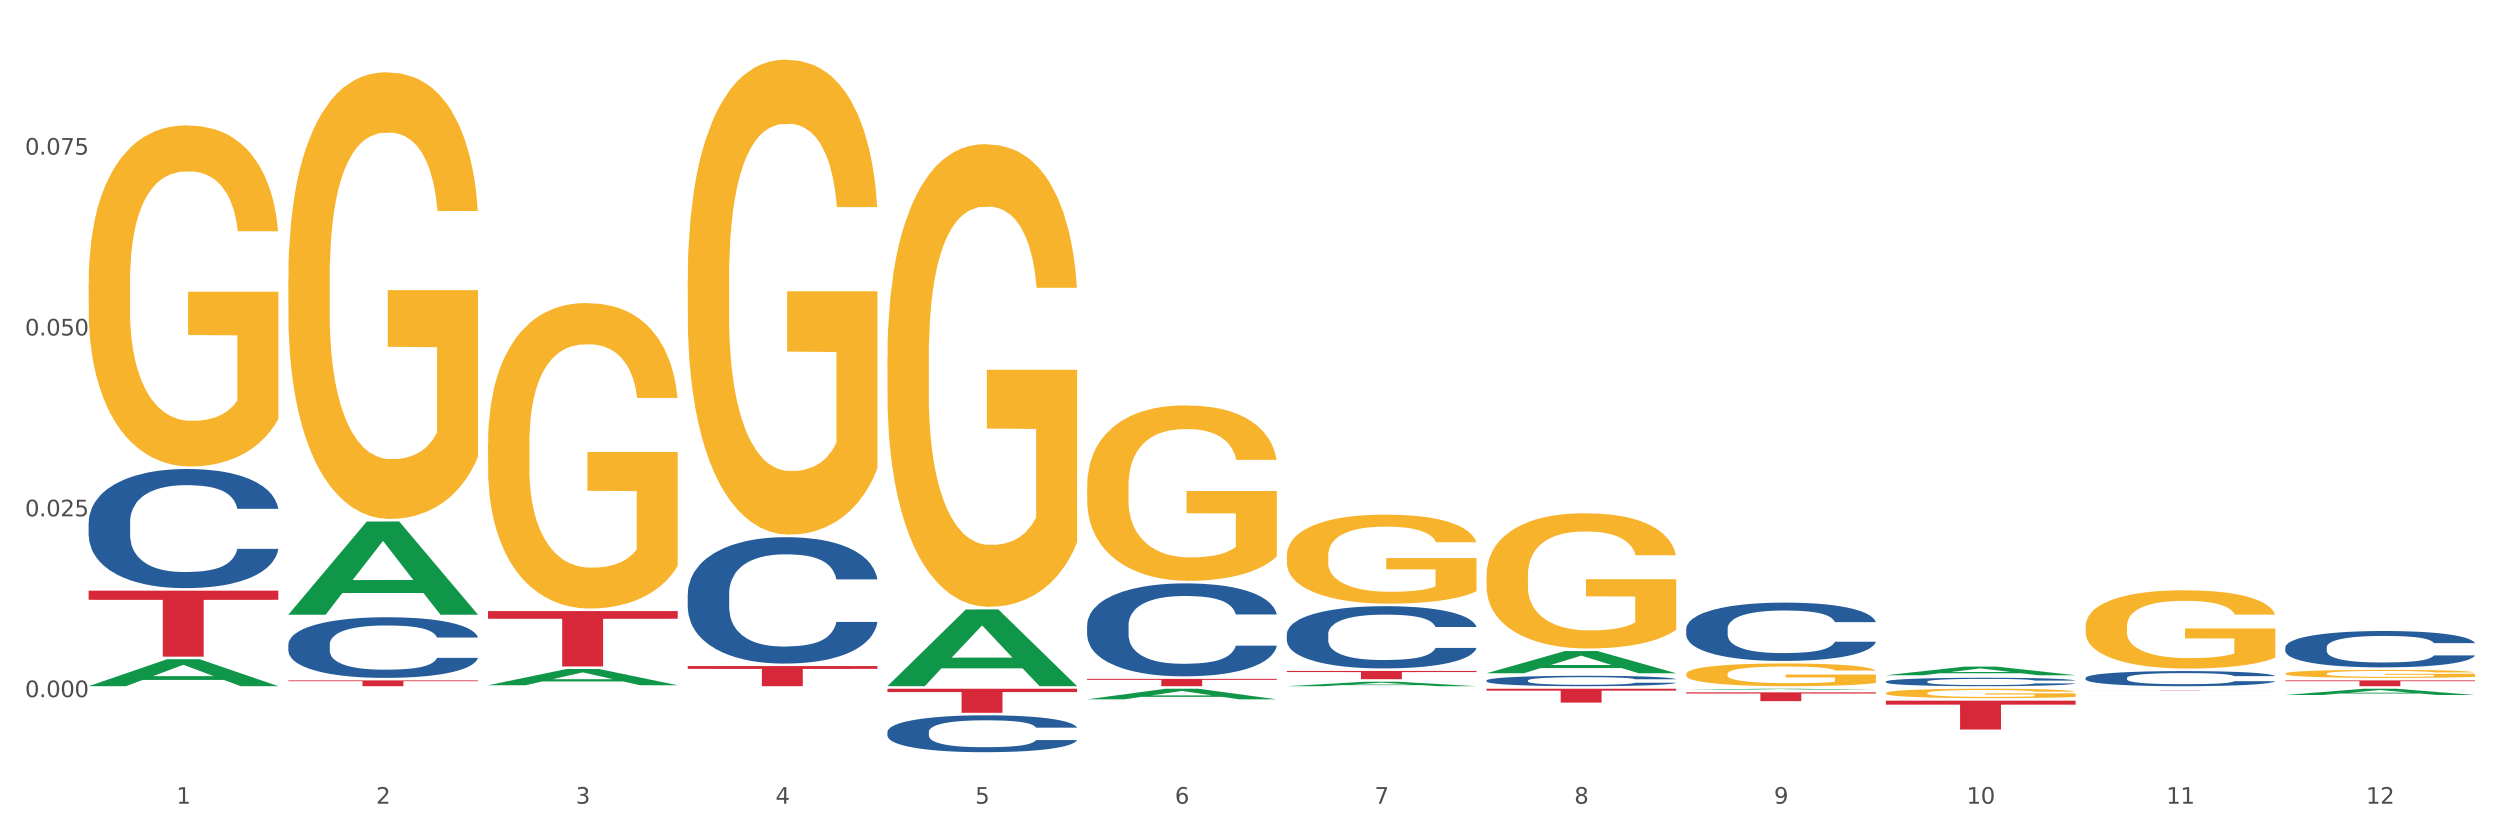 <?xml version="1.0" encoding="utf-8" standalone="no"?>
<!DOCTYPE svg PUBLIC "-//W3C//DTD SVG 1.1//EN"
  "http://www.w3.org/Graphics/SVG/1.1/DTD/svg11.dtd">
<svg xmlns:xlink="http://www.w3.org/1999/xlink" width="1080pt" height="360pt" viewBox="0 0 1080 360" xmlns="http://www.w3.org/2000/svg" version="1.1">
 <rect x="0" y="0" width="1080" height="360" fill="#333333" stroke="none"/>
 <defs>
  <style type="text/css">*{stroke-linejoin: round; stroke-linecap: butt}</style>
 </defs>
 <g id="figure_1">
  <g id="patch_1">
   <path d="M 0 360 
L 1080 360 
L 1080 0 
L 0 0 
z
" style="fill: #ffffff; stroke: #ffffff; stroke-linejoin: miter"/>
  </g>
  <g id="axes_1">
   <g id="matplotlib.axis_1">
    <g id="xtick_1">
     <g id="text_1">
      <!-- 1 -->
      <g style="fill: #4d4d4d" transform="translate(76.207 347.204) scale(0.096 -0.096)">
       <defs>
        <path id="DejaVuSans-31" d="M 794 531 
L 1825 531 
L 1825 4091 
L 703 3866 
L 703 4441 
L 1819 4666 
L 2450 4666 
L 2450 531 
L 3481 531 
L 3481 0 
L 794 0 
L 794 531 
z
" transform="scale(0.016)"/>
       </defs>
       <use xlink:href="#DejaVuSans-31"/>
      </g>
     </g>
    </g>
    <g id="xtick_2">
     <g id="text_2">
      <!-- 2 -->
      <g style="fill: #4d4d4d" transform="translate(162.476 347.204) scale(0.096 -0.096)">
       <defs>
        <path id="DejaVuSans-32" d="M 1228 531 
L 3431 531 
L 3431 0 
L 469 0 
L 469 531 
Q 828 903 1448 1529 
Q 2069 2156 2228 2338 
Q 2531 2678 2651 2914 
Q 2772 3150 2772 3378 
Q 2772 3750 2511 3984 
Q 2250 4219 1831 4219 
Q 1534 4219 1204 4116 
Q 875 4013 500 3803 
L 500 4441 
Q 881 4594 1212 4672 
Q 1544 4750 1819 4750 
Q 2544 4750 2975 4387 
Q 3406 4025 3406 3419 
Q 3406 3131 3298 2873 
Q 3191 2616 2906 2266 
Q 2828 2175 2409 1742 
Q 1991 1309 1228 531 
z
" transform="scale(0.016)"/>
       </defs>
       <use xlink:href="#DejaVuSans-32"/>
      </g>
     </g>
    </g>
    <g id="xtick_3">
     <g id="text_3">
      <!-- 3 -->
      <g style="fill: #4d4d4d" transform="translate(248.745 347.204) scale(0.096 -0.096)">
       <defs>
        <path id="DejaVuSans-33" d="M 2597 2516 
Q 3050 2419 3304 2112 
Q 3559 1806 3559 1356 
Q 3559 666 3084 287 
Q 2609 -91 1734 -91 
Q 1441 -91 1130 -33 
Q 819 25 488 141 
L 488 750 
Q 750 597 1062 519 
Q 1375 441 1716 441 
Q 2309 441 2620 675 
Q 2931 909 2931 1356 
Q 2931 1769 2642 2001 
Q 2353 2234 1838 2234 
L 1294 2234 
L 1294 2753 
L 1863 2753 
Q 2328 2753 2575 2939 
Q 2822 3125 2822 3475 
Q 2822 3834 2567 4026 
Q 2313 4219 1838 4219 
Q 1578 4219 1281 4162 
Q 984 4106 628 3988 
L 628 4550 
Q 988 4650 1302 4700 
Q 1616 4750 1894 4750 
Q 2613 4750 3031 4423 
Q 3450 4097 3450 3541 
Q 3450 3153 3228 2886 
Q 3006 2619 2597 2516 
z
" transform="scale(0.016)"/>
       </defs>
       <use xlink:href="#DejaVuSans-33"/>
      </g>
     </g>
    </g>
    <g id="xtick_4">
     <g id="text_4">
      <!-- 4 -->
      <g style="fill: #4d4d4d" transform="translate(335.014 347.204) scale(0.096 -0.096)">
       <defs>
        <path id="DejaVuSans-34" d="M 2419 4116 
L 825 1625 
L 2419 1625 
L 2419 4116 
z
M 2253 4666 
L 3047 4666 
L 3047 1625 
L 3713 1625 
L 3713 1100 
L 3047 1100 
L 3047 0 
L 2419 0 
L 2419 1100 
L 313 1100 
L 313 1709 
L 2253 4666 
z
" transform="scale(0.016)"/>
       </defs>
       <use xlink:href="#DejaVuSans-34"/>
      </g>
     </g>
    </g>
    <g id="xtick_5">
     <g id="text_5">
      <!-- 5 -->
      <g style="fill: #4d4d4d" transform="translate(421.284 347.204) scale(0.096 -0.096)">
       <defs>
        <path id="DejaVuSans-35" d="M 691 4666 
L 3169 4666 
L 3169 4134 
L 1269 4134 
L 1269 2991 
Q 1406 3038 1543 3061 
Q 1681 3084 1819 3084 
Q 2600 3084 3056 2656 
Q 3513 2228 3513 1497 
Q 3513 744 3044 326 
Q 2575 -91 1722 -91 
Q 1428 -91 1123 -41 
Q 819 9 494 109 
L 494 744 
Q 775 591 1075 516 
Q 1375 441 1709 441 
Q 2250 441 2565 725 
Q 2881 1009 2881 1497 
Q 2881 1984 2565 2268 
Q 2250 2553 1709 2553 
Q 1456 2553 1204 2497 
Q 953 2441 691 2322 
L 691 4666 
z
" transform="scale(0.016)"/>
       </defs>
       <use xlink:href="#DejaVuSans-35"/>
      </g>
     </g>
    </g>
    <g id="xtick_6">
     <g id="text_6">
      <!-- 6 -->
      <g style="fill: #4d4d4d" transform="translate(507.553 347.204) scale(0.096 -0.096)">
       <defs>
        <path id="DejaVuSans-36" d="M 2113 2584 
Q 1688 2584 1439 2293 
Q 1191 2003 1191 1497 
Q 1191 994 1439 701 
Q 1688 409 2113 409 
Q 2538 409 2786 701 
Q 3034 994 3034 1497 
Q 3034 2003 2786 2293 
Q 2538 2584 2113 2584 
z
M 3366 4563 
L 3366 3988 
Q 3128 4100 2886 4159 
Q 2644 4219 2406 4219 
Q 1781 4219 1451 3797 
Q 1122 3375 1075 2522 
Q 1259 2794 1537 2939 
Q 1816 3084 2150 3084 
Q 2853 3084 3261 2657 
Q 3669 2231 3669 1497 
Q 3669 778 3244 343 
Q 2819 -91 2113 -91 
Q 1303 -91 875 529 
Q 447 1150 447 2328 
Q 447 3434 972 4092 
Q 1497 4750 2381 4750 
Q 2619 4750 2861 4703 
Q 3103 4656 3366 4563 
z
" transform="scale(0.016)"/>
       </defs>
       <use xlink:href="#DejaVuSans-36"/>
      </g>
     </g>
    </g>
    <g id="xtick_7">
     <g id="text_7">
      <!-- 7 -->
      <g style="fill: #4d4d4d" transform="translate(593.822 347.204) scale(0.096 -0.096)">
       <defs>
        <path id="DejaVuSans-37" d="M 525 4666 
L 3525 4666 
L 3525 4397 
L 1831 0 
L 1172 0 
L 2766 4134 
L 525 4134 
L 525 4666 
z
" transform="scale(0.016)"/>
       </defs>
       <use xlink:href="#DejaVuSans-37"/>
      </g>
     </g>
    </g>
    <g id="xtick_8">
     <g id="text_8">
      <!-- 8 -->
      <g style="fill: #4d4d4d" transform="translate(680.091 347.204) scale(0.096 -0.096)">
       <defs>
        <path id="DejaVuSans-38" d="M 2034 2216 
Q 1584 2216 1326 1975 
Q 1069 1734 1069 1313 
Q 1069 891 1326 650 
Q 1584 409 2034 409 
Q 2484 409 2743 651 
Q 3003 894 3003 1313 
Q 3003 1734 2745 1975 
Q 2488 2216 2034 2216 
z
M 1403 2484 
Q 997 2584 770 2862 
Q 544 3141 544 3541 
Q 544 4100 942 4425 
Q 1341 4750 2034 4750 
Q 2731 4750 3128 4425 
Q 3525 4100 3525 3541 
Q 3525 3141 3298 2862 
Q 3072 2584 2669 2484 
Q 3125 2378 3379 2068 
Q 3634 1759 3634 1313 
Q 3634 634 3220 271 
Q 2806 -91 2034 -91 
Q 1263 -91 848 271 
Q 434 634 434 1313 
Q 434 1759 690 2068 
Q 947 2378 1403 2484 
z
M 1172 3481 
Q 1172 3119 1398 2916 
Q 1625 2713 2034 2713 
Q 2441 2713 2670 2916 
Q 2900 3119 2900 3481 
Q 2900 3844 2670 4047 
Q 2441 4250 2034 4250 
Q 1625 4250 1398 4047 
Q 1172 3844 1172 3481 
z
" transform="scale(0.016)"/>
       </defs>
       <use xlink:href="#DejaVuSans-38"/>
      </g>
     </g>
    </g>
    <g id="xtick_9">
     <g id="text_9">
      <!-- 9 -->
      <g style="fill: #4d4d4d" transform="translate(766.361 347.204) scale(0.096 -0.096)">
       <defs>
        <path id="DejaVuSans-39" d="M 703 97 
L 703 672 
Q 941 559 1184 500 
Q 1428 441 1663 441 
Q 2288 441 2617 861 
Q 2947 1281 2994 2138 
Q 2813 1869 2534 1725 
Q 2256 1581 1919 1581 
Q 1219 1581 811 2004 
Q 403 2428 403 3163 
Q 403 3881 828 4315 
Q 1253 4750 1959 4750 
Q 2769 4750 3195 4129 
Q 3622 3509 3622 2328 
Q 3622 1225 3098 567 
Q 2575 -91 1691 -91 
Q 1453 -91 1209 -44 
Q 966 3 703 97 
z
M 1959 2075 
Q 2384 2075 2632 2365 
Q 2881 2656 2881 3163 
Q 2881 3666 2632 3958 
Q 2384 4250 1959 4250 
Q 1534 4250 1286 3958 
Q 1038 3666 1038 3163 
Q 1038 2656 1286 2365 
Q 1534 2075 1959 2075 
z
" transform="scale(0.016)"/>
       </defs>
       <use xlink:href="#DejaVuSans-39"/>
      </g>
     </g>
    </g>
    <g id="xtick_10">
     <g id="text_10">
      <!-- 10 -->
      <g style="fill: #4d4d4d" transform="translate(849.576 347.204) scale(0.096 -0.096)">
       <defs>
        <path id="DejaVuSans-30" d="M 2034 4250 
Q 1547 4250 1301 3770 
Q 1056 3291 1056 2328 
Q 1056 1369 1301 889 
Q 1547 409 2034 409 
Q 2525 409 2770 889 
Q 3016 1369 3016 2328 
Q 3016 3291 2770 3770 
Q 2525 4250 2034 4250 
z
M 2034 4750 
Q 2819 4750 3233 4129 
Q 3647 3509 3647 2328 
Q 3647 1150 3233 529 
Q 2819 -91 2034 -91 
Q 1250 -91 836 529 
Q 422 1150 422 2328 
Q 422 3509 836 4129 
Q 1250 4750 2034 4750 
z
" transform="scale(0.016)"/>
       </defs>
       <use xlink:href="#DejaVuSans-31"/>
       <use xlink:href="#DejaVuSans-30" transform="translate(63.623 0)"/>
      </g>
     </g>
    </g>
    <g id="xtick_11">
     <g id="text_11">
      <!-- 11 -->
      <g style="fill: #4d4d4d" transform="translate(935.845 347.204) scale(0.096 -0.096)">
       <use xlink:href="#DejaVuSans-31"/>
       <use xlink:href="#DejaVuSans-31" transform="translate(63.623 0)"/>
      </g>
     </g>
    </g>
    <g id="xtick_12">
     <g id="text_12">
      <!-- 12 -->
      <g style="fill: #4d4d4d" transform="translate(1022.114 347.204) scale(0.096 -0.096)">
       <use xlink:href="#DejaVuSans-31"/>
       <use xlink:href="#DejaVuSans-32" transform="translate(63.623 0)"/>
      </g>
     </g>
    </g>
    <g id="xtick_13"/>
    <g id="xtick_14"/>
    <g id="xtick_15"/>
    <g id="xtick_16"/>
    <g id="xtick_17"/>
    <g id="xtick_18"/>
    <g id="xtick_19"/>
    <g id="xtick_20"/>
    <g id="xtick_21"/>
    <g id="xtick_22"/>
    <g id="xtick_23"/>
   </g>
   <g id="matplotlib.axis_2">
    <g id="ytick_1">
     <g id="text_13">
      <!-- 0.000 -->
      <g style="fill: #4d4d4d" transform="translate(10.8 301.174) scale(0.096 -0.096)">
       <defs>
        <path id="DejaVuSans-2e" d="M 684 794 
L 1344 794 
L 1344 0 
L 684 0 
L 684 794 
z
" transform="scale(0.016)"/>
       </defs>
       <use xlink:href="#DejaVuSans-30"/>
       <use xlink:href="#DejaVuSans-2e" transform="translate(63.623 0)"/>
       <use xlink:href="#DejaVuSans-30" transform="translate(95.41 0)"/>
       <use xlink:href="#DejaVuSans-30" transform="translate(159.033 0)"/>
       <use xlink:href="#DejaVuSans-30" transform="translate(222.656 0)"/>
      </g>
     </g>
    </g>
    <g id="ytick_2">
     <g id="text_14">
      <!-- 0.025 -->
      <g style="fill: #4d4d4d" transform="translate(10.8 223.05) scale(0.096 -0.096)">
       <use xlink:href="#DejaVuSans-30"/>
       <use xlink:href="#DejaVuSans-2e" transform="translate(63.623 0)"/>
       <use xlink:href="#DejaVuSans-30" transform="translate(95.41 0)"/>
       <use xlink:href="#DejaVuSans-32" transform="translate(159.033 0)"/>
       <use xlink:href="#DejaVuSans-35" transform="translate(222.656 0)"/>
      </g>
     </g>
    </g>
    <g id="ytick_3">
     <g id="text_15">
      <!-- 0.050 -->
      <g style="fill: #4d4d4d" transform="translate(10.8 144.926) scale(0.096 -0.096)">
       <use xlink:href="#DejaVuSans-30"/>
       <use xlink:href="#DejaVuSans-2e" transform="translate(63.623 0)"/>
       <use xlink:href="#DejaVuSans-30" transform="translate(95.41 0)"/>
       <use xlink:href="#DejaVuSans-35" transform="translate(159.033 0)"/>
       <use xlink:href="#DejaVuSans-30" transform="translate(222.656 0)"/>
      </g>
     </g>
    </g>
    <g id="ytick_4">
     <g id="text_16">
      <!-- 0.075 -->
      <g style="fill: #4d4d4d" transform="translate(10.8 66.802) scale(0.096 -0.096)">
       <use xlink:href="#DejaVuSans-30"/>
       <use xlink:href="#DejaVuSans-2e" transform="translate(63.623 0)"/>
       <use xlink:href="#DejaVuSans-30" transform="translate(95.41 0)"/>
       <use xlink:href="#DejaVuSans-37" transform="translate(159.033 0)"/>
       <use xlink:href="#DejaVuSans-35" transform="translate(222.656 0)"/>
      </g>
     </g>
    </g>
    <g id="ytick_5"/>
    <g id="ytick_6"/>
    <g id="ytick_7"/>
    <g id="ytick_8"/>
   </g>
   <g id="PolyCollection_1">
    <path d="M 38.283 296.417 
L 38.367 296.406 
L 72.164 284.781 
L 86.189 284.77 
L 120.239 296.439 
L 104.017 296.439 
L 96.666 293.722 
L 61.771 293.722 
L 61.518 293.766 
L 54.421 296.439 
L 38.283 296.439 
L 38.283 296.417 
L 66.165 292.1 
L 92.272 292.089 
L 79.345 287.257 
L 79.176 287.236 
L 79.007 287.268 
L 66.08 292.089 
L 66.165 292.1 
L 38.283 296.417 
z
" clip-path="url(#p212afee1c2)" style="fill: #109648"/>
    <path d="M 124.552 265.49 
L 124.637 265.452 
L 158.433 225.313 
L 172.458 225.276 
L 206.508 265.566 
L 190.286 265.566 
L 182.935 256.184 
L 148.041 256.184 
L 147.787 256.335 
L 140.69 265.566 
L 124.552 265.566 
L 124.552 265.49 
L 152.434 250.585 
L 178.542 250.547 
L 165.615 233.863 
L 165.446 233.788 
L 165.277 233.901 
L 152.35 250.547 
L 152.434 250.585 
L 124.552 265.49 
z
" clip-path="url(#p212afee1c2)" style="fill: #109648"/>
    <path d="M 210.821 296.025 
L 210.906 296.018 
L 244.702 289.01 
L 258.728 289.003 
L 292.777 296.038 
L 276.555 296.038 
L 269.204 294.4 
L 234.31 294.4 
L 234.056 294.426 
L 226.959 296.038 
L 210.821 296.038 
L 210.821 296.025 
L 238.703 293.422 
L 264.811 293.416 
L 251.884 290.503 
L 251.715 290.49 
L 251.546 290.509 
L 238.619 293.416 
L 238.703 293.422 
L 210.821 296.025 
z
" clip-path="url(#p212afee1c2)" style="fill: #109648"/>
    <path d="M 383.36 296.377 
L 383.444 296.346 
L 417.24 263.285 
L 431.266 263.254 
L 465.316 296.439 
L 449.093 296.439 
L 441.743 288.712 
L 406.848 288.712 
L 406.595 288.836 
L 399.497 296.439 
L 383.36 296.439 
L 383.36 296.377 
L 411.242 284.1 
L 437.349 284.069 
L 424.422 270.327 
L 424.253 270.265 
L 424.084 270.359 
L 411.157 284.069 
L 411.242 284.1 
L 383.36 296.377 
z
" clip-path="url(#p212afee1c2)" style="fill: #109648"/>
    <path d="M 469.629 302.106 
L 469.714 302.102 
L 503.51 297.531 
L 517.535 297.526 
L 551.585 302.115 
L 535.363 302.115 
L 528.012 301.046 
L 493.117 301.046 
L 492.864 301.064 
L 485.767 302.115 
L 469.629 302.115 
L 469.629 302.106 
L 497.511 300.409 
L 523.618 300.405 
L 510.691 298.504 
L 510.522 298.496 
L 510.353 298.509 
L 497.426 300.405 
L 497.511 300.409 
L 469.629 302.106 
z
" clip-path="url(#p212afee1c2)" style="fill: #109648"/>
    <path d="M 728.437 298 
L 728.521 298 
L 762.317 297.527 
L 776.343 297.526 
L 810.392 298.001 
L 794.17 298.001 
L 786.82 297.891 
L 751.925 297.891 
L 751.672 297.892 
L 744.574 298.001 
L 728.437 298.001 
L 728.437 298 
L 756.318 297.825 
L 782.426 297.824 
L 769.499 297.628 
L 769.33 297.627 
L 769.161 297.628 
L 756.234 297.824 
L 756.318 297.825 
L 728.437 298 
z
" clip-path="url(#p212afee1c2)" style="fill: #109648"/>
    <path d="M 987.244 300.242 
L 987.329 300.24 
L 1021.125 297.529 
L 1035.15 297.526 
L 1069.2 300.248 
L 1052.978 300.248 
L 1045.627 299.614 
L 1010.733 299.614 
L 1010.479 299.624 
L 1003.382 300.248 
L 987.244 300.248 
L 987.244 300.242 
L 1015.126 299.236 
L 1041.234 299.233 
L 1028.307 298.106 
L 1028.138 298.101 
L 1027.969 298.109 
L 1015.042 299.233 
L 1015.126 299.236 
L 987.244 300.242 
z
" clip-path="url(#p212afee1c2)" style="fill: #109648"/>
    <path d="M 814.706 291.698 
L 814.79 291.694 
L 848.587 287.982 
L 862.612 287.979 
L 896.662 291.705 
L 880.439 291.705 
L 873.089 290.837 
L 838.194 290.837 
L 837.941 290.851 
L 830.844 291.705 
L 814.706 291.705 
L 814.706 291.698 
L 842.588 290.319 
L 868.695 290.316 
L 855.768 288.773 
L 855.599 288.766 
L 855.43 288.777 
L 842.503 290.316 
L 842.588 290.319 
L 814.706 291.698 
z
" clip-path="url(#p212afee1c2)" style="fill: #109648"/>
    <path d="M 124.552 120.391 
L 124.649 120.215 
L 124.649 113.871 
L 124.842 108.408 
L 125.81 95.191 
L 127.261 84.265 
L 128.326 78.449 
L 129.39 73.691 
L 130.648 68.933 
L 132.196 63.999 
L 135.002 56.773 
L 136.744 53.073 
L 138.873 49.196 
L 142.743 43.556 
L 145.549 40.384 
L 148.452 37.741 
L 153.193 34.569 
L 156.289 33.159 
L 159.579 32.102 
L 163.546 31.397 
L 166.546 31.221 
L 173.126 31.749 
L 178.738 33.335 
L 181.447 34.569 
L 184.93 36.684 
L 186.769 38.093 
L 189.768 40.913 
L 192.865 44.614 
L 194.994 47.786 
L 198.187 53.778 
L 200.606 59.769 
L 202.831 67.171 
L 203.992 72.281 
L 204.863 77.039 
L 205.637 82.503 
L 206.411 91.138 
L 188.994 91.138 
L 188.317 84.97 
L 187.253 79.154 
L 185.705 73.515 
L 184.35 69.99 
L 182.028 65.585 
L 179.899 62.765 
L 177.673 60.65 
L 174.964 58.888 
L 172.835 58.007 
L 169.836 57.302 
L 163.934 57.478 
L 159.966 58.888 
L 157.257 60.65 
L 155.515 62.236 
L 153.967 63.999 
L 152.226 66.466 
L 150.194 70.167 
L 148.742 73.515 
L 147.291 77.744 
L 146.13 81.974 
L 145.065 86.908 
L 144.194 92.195 
L 143.517 97.658 
L 142.937 104.355 
L 142.453 115.457 
L 142.453 139.6 
L 142.646 145.063 
L 143.13 152.288 
L 143.711 157.751 
L 144.678 164.272 
L 145.549 168.677 
L 147.194 175.021 
L 149.032 180.308 
L 150.484 183.656 
L 151.935 186.476 
L 154.451 190.353 
L 157.257 193.525 
L 159.676 195.464 
L 162.966 197.226 
L 165.191 197.931 
L 167.127 198.283 
L 171.868 198.283 
L 175.254 197.755 
L 179.028 196.521 
L 181.931 194.935 
L 184.35 192.996 
L 187.059 189.824 
L 188.801 186.828 
L 188.801 149.997 
L 167.514 149.821 
L 167.514 125.326 
L 206.508 125.326 
L 206.508 197.226 
L 204.863 200.927 
L 203.025 204.275 
L 201.089 207.271 
L 198.187 210.971 
L 194.703 214.496 
L 191.607 216.963 
L 188.317 219.078 
L 184.447 221.016 
L 179.415 222.779 
L 176.319 223.484 
L 172.448 224.012 
L 167.901 224.188 
L 163.934 223.836 
L 160.063 222.955 
L 155.999 221.369 
L 152.032 219.078 
L 149.032 216.787 
L 146.033 213.967 
L 142.84 210.267 
L 140.324 206.742 
L 138.389 203.57 
L 136.26 199.517 
L 133.938 194.23 
L 132.196 189.472 
L 130.648 184.538 
L 129.003 178.193 
L 127.842 172.73 
L 126.681 165.858 
L 126.004 160.747 
L 125.23 152.817 
L 124.649 141.715 
L 124.552 120.391 
z
" clip-path="url(#p212afee1c2)" style="fill: #f7b32b"/>
    <path d="M 210.821 191.901 
L 210.918 191.781 
L 210.918 187.442 
L 211.112 183.706 
L 212.079 174.666 
L 213.531 167.193 
L 214.595 163.216 
L 215.659 159.962 
L 216.917 156.708 
L 218.465 153.333 
L 221.271 148.391 
L 223.013 145.86 
L 225.142 143.209 
L 229.012 139.352 
L 231.818 137.182 
L 234.721 135.374 
L 239.462 133.205 
L 242.559 132.241 
L 245.849 131.518 
L 249.816 131.036 
L 252.815 130.915 
L 259.395 131.277 
L 265.007 132.361 
L 267.716 133.205 
L 271.2 134.651 
L 273.038 135.616 
L 276.038 137.544 
L 279.134 140.075 
L 281.263 142.244 
L 284.456 146.342 
L 286.875 150.44 
L 289.1 155.502 
L 290.261 158.998 
L 291.132 162.252 
L 291.906 165.988 
L 292.68 171.894 
L 275.264 171.894 
L 274.586 167.676 
L 273.522 163.698 
L 271.974 159.841 
L 270.619 157.431 
L 268.297 154.418 
L 266.168 152.489 
L 263.943 151.043 
L 261.233 149.838 
L 259.105 149.235 
L 256.105 148.753 
L 250.203 148.873 
L 246.236 149.838 
L 243.526 151.043 
L 241.785 152.128 
L 240.236 153.333 
L 238.495 155.02 
L 236.463 157.551 
L 235.011 159.841 
L 233.56 162.734 
L 232.399 165.627 
L 231.335 169.001 
L 230.464 172.617 
L 229.786 176.353 
L 229.206 180.933 
L 228.722 188.527 
L 228.722 205.039 
L 228.916 208.775 
L 229.399 213.717 
L 229.98 217.453 
L 230.947 221.912 
L 231.818 224.926 
L 233.463 229.265 
L 235.302 232.88 
L 236.753 235.17 
L 238.204 237.099 
L 240.72 239.75 
L 243.526 241.92 
L 245.945 243.246 
L 249.235 244.451 
L 251.461 244.933 
L 253.396 245.174 
L 258.137 245.174 
L 261.524 244.812 
L 265.297 243.969 
L 268.2 242.884 
L 270.619 241.558 
L 273.328 239.389 
L 275.07 237.34 
L 275.07 212.15 
L 253.783 212.029 
L 253.783 195.276 
L 292.777 195.276 
L 292.777 244.451 
L 291.132 246.982 
L 289.294 249.272 
L 287.359 251.321 
L 284.456 253.852 
L 280.972 256.262 
L 277.876 257.95 
L 274.586 259.396 
L 270.716 260.722 
L 265.684 261.927 
L 262.588 262.409 
L 258.718 262.771 
L 254.17 262.891 
L 250.203 262.65 
L 246.332 262.048 
L 242.268 260.963 
L 238.301 259.396 
L 235.302 257.829 
L 232.302 255.901 
L 229.109 253.37 
L 226.593 250.959 
L 224.658 248.79 
L 222.529 246.018 
L 220.207 242.402 
L 218.465 239.148 
L 216.917 235.773 
L 215.272 231.434 
L 214.111 227.698 
L 212.95 222.997 
L 212.273 219.502 
L 211.499 214.078 
L 210.918 206.485 
L 210.821 191.901 
z
" clip-path="url(#p212afee1c2)" style="fill: #f7b32b"/>
    <path d="M 38.283 122.254 
L 38.38 122.119 
L 38.38 117.275 
L 38.573 113.103 
L 39.541 103.009 
L 40.992 94.665 
L 42.057 90.224 
L 43.121 86.591 
L 44.379 82.957 
L 45.927 79.189 
L 48.733 73.671 
L 50.475 70.845 
L 52.603 67.884 
L 56.474 63.578 
L 59.28 61.155 
L 62.183 59.137 
L 66.924 56.714 
L 70.02 55.638 
L 73.31 54.83 
L 77.277 54.292 
L 80.277 54.157 
L 86.857 54.561 
L 92.469 55.772 
L 95.178 56.714 
L 98.661 58.329 
L 100.5 59.406 
L 103.499 61.559 
L 106.596 64.385 
L 108.724 66.808 
L 111.917 71.383 
L 114.336 75.959 
L 116.562 81.611 
L 117.723 85.514 
L 118.594 89.148 
L 119.368 93.32 
L 120.142 99.914 
L 102.725 99.914 
L 102.048 95.204 
L 100.983 90.763 
L 99.435 86.456 
L 98.081 83.765 
L 95.758 80.4 
L 93.63 78.247 
L 91.404 76.632 
L 88.695 75.286 
L 86.566 74.613 
L 83.567 74.075 
L 77.664 74.21 
L 73.697 75.286 
L 70.988 76.632 
L 69.246 77.843 
L 67.698 79.189 
L 65.956 81.073 
L 63.924 83.899 
L 62.473 86.456 
L 61.022 89.686 
L 59.86 92.916 
L 58.796 96.684 
L 57.925 100.721 
L 57.248 104.893 
L 56.667 110.007 
L 56.184 118.486 
L 56.184 136.923 
L 56.377 141.095 
L 56.861 146.613 
L 57.441 150.784 
L 58.409 155.764 
L 59.28 159.128 
L 60.925 163.973 
L 62.763 168.01 
L 64.215 170.567 
L 65.666 172.721 
L 68.182 175.681 
L 70.988 178.104 
L 73.407 179.584 
L 76.697 180.93 
L 78.922 181.468 
L 80.857 181.737 
L 85.599 181.737 
L 88.985 181.334 
L 92.759 180.392 
L 95.662 179.18 
L 98.081 177.7 
L 100.79 175.278 
L 102.532 172.99 
L 102.532 144.863 
L 81.244 144.728 
L 81.244 126.022 
L 120.239 126.022 
L 120.239 180.93 
L 118.594 183.756 
L 116.755 186.313 
L 114.82 188.601 
L 111.917 191.427 
L 108.434 194.119 
L 105.338 196.003 
L 102.048 197.618 
L 98.177 199.098 
L 93.146 200.444 
L 90.05 200.982 
L 86.179 201.386 
L 81.631 201.52 
L 77.664 201.251 
L 73.794 200.578 
L 69.73 199.367 
L 65.763 197.618 
L 62.763 195.868 
L 59.764 193.715 
L 56.571 190.889 
L 54.055 188.197 
L 52.12 185.775 
L 49.991 182.679 
L 47.669 178.642 
L 45.927 175.009 
L 44.379 171.24 
L 42.734 166.396 
L 41.573 162.224 
L 40.412 156.975 
L 39.734 153.072 
L 38.96 147.016 
L 38.38 138.538 
L 38.283 122.254 
z
" clip-path="url(#p212afee1c2)" style="fill: #f7b32b"/>
    <path d="M 642.167 248.729 
L 642.264 248.676 
L 642.264 246.755 
L 642.458 245.101 
L 643.425 241.099 
L 644.877 237.791 
L 645.941 236.03 
L 647.005 234.589 
L 648.263 233.149 
L 649.811 231.655 
L 652.618 229.467 
L 654.359 228.347 
L 656.488 227.173 
L 660.358 225.465 
L 663.164 224.505 
L 666.067 223.704 
L 670.808 222.744 
L 673.905 222.317 
L 677.195 221.997 
L 681.162 221.784 
L 684.161 221.73 
L 690.741 221.89 
L 696.353 222.37 
L 699.062 222.744 
L 702.546 223.384 
L 704.384 223.811 
L 707.384 224.665 
L 710.48 225.785 
L 712.609 226.746 
L 715.802 228.56 
L 718.221 230.374 
L 720.446 232.615 
L 721.607 234.163 
L 722.478 235.603 
L 723.252 237.257 
L 724.026 239.872 
L 706.61 239.872 
L 705.932 238.004 
L 704.868 236.243 
L 703.32 234.536 
L 701.965 233.469 
L 699.643 232.135 
L 697.514 231.281 
L 695.289 230.641 
L 692.579 230.107 
L 690.451 229.841 
L 687.451 229.627 
L 681.549 229.68 
L 677.582 230.107 
L 674.872 230.641 
L 673.131 231.121 
L 671.582 231.655 
L 669.841 232.402 
L 667.809 233.522 
L 666.357 234.536 
L 664.906 235.817 
L 663.745 237.097 
L 662.681 238.591 
L 661.81 240.192 
L 661.132 241.846 
L 660.552 243.874 
L 660.068 247.235 
L 660.068 254.545 
L 660.262 256.199 
L 660.745 258.387 
L 661.326 260.041 
L 662.294 262.015 
L 663.164 263.349 
L 664.809 265.27 
L 666.648 266.871 
L 668.099 267.885 
L 669.551 268.738 
L 672.066 269.912 
L 674.872 270.873 
L 677.291 271.46 
L 680.581 271.993 
L 682.807 272.207 
L 684.742 272.313 
L 689.483 272.313 
L 692.87 272.153 
L 696.643 271.78 
L 699.546 271.299 
L 701.965 270.713 
L 704.674 269.752 
L 706.416 268.845 
L 706.416 257.693 
L 685.129 257.64 
L 685.129 250.223 
L 724.123 250.223 
L 724.123 271.993 
L 722.478 273.114 
L 720.64 274.127 
L 718.705 275.035 
L 715.802 276.155 
L 712.318 277.222 
L 709.222 277.969 
L 705.932 278.609 
L 702.062 279.196 
L 697.03 279.73 
L 693.934 279.943 
L 690.064 280.103 
L 685.516 280.157 
L 681.549 280.05 
L 677.678 279.783 
L 673.614 279.303 
L 669.647 278.609 
L 666.648 277.916 
L 663.648 277.062 
L 660.455 275.942 
L 657.939 274.874 
L 656.004 273.914 
L 653.875 272.687 
L 651.553 271.086 
L 649.811 269.645 
L 648.263 268.151 
L 646.618 266.23 
L 645.457 264.576 
L 644.296 262.495 
L 643.619 260.948 
L 642.845 258.547 
L 642.264 255.185 
L 642.167 248.729 
z
" clip-path="url(#p212afee1c2)" style="fill: #f7b32b"/>
    <path d="M 555.898 240.098 
L 555.995 240.063 
L 555.995 238.798 
L 556.189 237.709 
L 557.156 235.075 
L 558.608 232.898 
L 559.672 231.739 
L 560.736 230.79 
L 561.994 229.842 
L 563.542 228.859 
L 566.348 227.419 
L 568.09 226.681 
L 570.219 225.909 
L 574.089 224.785 
L 576.895 224.152 
L 579.798 223.626 
L 584.539 222.993 
L 587.636 222.712 
L 590.925 222.502 
L 594.893 222.361 
L 597.892 222.326 
L 604.472 222.431 
L 610.084 222.748 
L 612.793 222.993 
L 616.276 223.415 
L 618.115 223.696 
L 621.114 224.258 
L 624.211 224.995 
L 626.34 225.628 
L 629.533 226.822 
L 631.952 228.016 
L 634.177 229.491 
L 635.338 230.509 
L 636.209 231.458 
L 636.983 232.547 
L 637.757 234.268 
L 620.34 234.268 
L 619.663 233.038 
L 618.599 231.879 
L 617.051 230.755 
L 615.696 230.053 
L 613.374 229.175 
L 611.245 228.613 
L 609.019 228.191 
L 606.31 227.84 
L 604.181 227.665 
L 601.182 227.524 
L 595.28 227.559 
L 591.312 227.84 
L 588.603 228.191 
L 586.861 228.508 
L 585.313 228.859 
L 583.572 229.35 
L 581.54 230.088 
L 580.088 230.755 
L 578.637 231.598 
L 577.476 232.441 
L 576.411 233.425 
L 575.541 234.478 
L 574.863 235.567 
L 574.283 236.902 
L 573.799 239.114 
L 573.799 243.926 
L 573.992 245.015 
L 574.476 246.455 
L 575.057 247.544 
L 576.024 248.843 
L 576.895 249.721 
L 578.54 250.986 
L 580.379 252.039 
L 581.83 252.706 
L 583.281 253.268 
L 585.797 254.041 
L 588.603 254.673 
L 591.022 255.06 
L 594.312 255.411 
L 596.537 255.551 
L 598.473 255.622 
L 603.214 255.622 
L 606.6 255.516 
L 610.374 255.27 
L 613.277 254.954 
L 615.696 254.568 
L 618.405 253.936 
L 620.147 253.339 
L 620.147 245.998 
L 598.86 245.963 
L 598.86 241.081 
L 637.854 241.081 
L 637.854 255.411 
L 636.209 256.148 
L 634.371 256.816 
L 632.435 257.413 
L 629.533 258.15 
L 626.049 258.853 
L 622.953 259.345 
L 619.663 259.766 
L 615.793 260.152 
L 610.761 260.504 
L 607.665 260.644 
L 603.794 260.749 
L 599.247 260.785 
L 595.28 260.714 
L 591.409 260.539 
L 587.345 260.223 
L 583.378 259.766 
L 580.379 259.309 
L 577.379 258.747 
L 574.186 258.01 
L 571.67 257.307 
L 569.735 256.675 
L 567.606 255.867 
L 565.284 254.814 
L 563.542 253.866 
L 561.994 252.882 
L 560.349 251.618 
L 559.188 250.529 
L 558.027 249.159 
L 557.35 248.141 
L 556.576 246.56 
L 555.995 244.347 
L 555.898 240.098 
z
" clip-path="url(#p212afee1c2)" style="fill: #f7b32b"/>
    <path d="M 469.629 210.164 
L 469.726 210.095 
L 469.726 207.603 
L 469.919 205.458 
L 470.887 200.266 
L 472.338 195.975 
L 473.403 193.691 
L 474.467 191.822 
L 475.725 189.953 
L 477.273 188.015 
L 480.079 185.177 
L 481.821 183.723 
L 483.95 182.2 
L 487.82 179.985 
L 490.626 178.739 
L 493.529 177.701 
L 498.27 176.455 
L 501.366 175.902 
L 504.656 175.486 
L 508.623 175.209 
L 511.623 175.14 
L 518.203 175.348 
L 523.815 175.971 
L 526.524 176.455 
L 530.007 177.286 
L 531.846 177.84 
L 534.845 178.947 
L 537.942 180.401 
L 540.07 181.647 
L 543.263 184 
L 545.682 186.353 
L 547.908 189.261 
L 549.069 191.268 
L 549.94 193.137 
L 550.714 195.283 
L 551.488 198.674 
L 534.071 198.674 
L 533.394 196.252 
L 532.33 193.967 
L 530.781 191.752 
L 529.427 190.368 
L 527.104 188.638 
L 524.976 187.53 
L 522.75 186.7 
L 520.041 186.007 
L 517.912 185.661 
L 514.913 185.384 
L 509.01 185.454 
L 505.043 186.007 
L 502.334 186.7 
L 500.592 187.323 
L 499.044 188.015 
L 497.302 188.984 
L 495.27 190.437 
L 493.819 191.752 
L 492.368 193.414 
L 491.207 195.075 
L 490.142 197.013 
L 489.271 199.09 
L 488.594 201.235 
L 488.013 203.866 
L 487.53 208.226 
L 487.53 217.709 
L 487.723 219.855 
L 488.207 222.693 
L 488.788 224.839 
L 489.755 227.4 
L 490.626 229.13 
L 492.271 231.622 
L 494.109 233.698 
L 495.561 235.014 
L 497.012 236.121 
L 499.528 237.644 
L 502.334 238.89 
L 504.753 239.651 
L 508.043 240.343 
L 510.268 240.62 
L 512.203 240.759 
L 516.945 240.759 
L 520.331 240.551 
L 524.105 240.066 
L 527.008 239.444 
L 529.427 238.682 
L 532.136 237.436 
L 533.878 236.259 
L 533.878 221.793 
L 512.59 221.724 
L 512.59 212.102 
L 551.585 212.102 
L 551.585 240.343 
L 549.94 241.797 
L 548.101 243.112 
L 546.166 244.289 
L 543.263 245.742 
L 539.78 247.127 
L 536.684 248.096 
L 533.394 248.926 
L 529.523 249.688 
L 524.492 250.38 
L 521.396 250.657 
L 517.525 250.864 
L 512.978 250.934 
L 509.01 250.795 
L 505.14 250.449 
L 501.076 249.826 
L 497.109 248.926 
L 494.109 248.027 
L 491.11 246.919 
L 487.917 245.465 
L 485.401 244.081 
L 483.466 242.835 
L 481.337 241.243 
L 479.015 239.167 
L 477.273 237.298 
L 475.725 235.36 
L 474.08 232.868 
L 472.919 230.722 
L 471.758 228.023 
L 471.08 226.015 
L 470.306 222.9 
L 469.726 218.54 
L 469.629 210.164 
z
" clip-path="url(#p212afee1c2)" style="fill: #f7b32b"/>
    <path d="M 383.36 154.641 
L 383.457 154.459 
L 383.457 147.887 
L 383.65 142.228 
L 384.618 128.536 
L 386.069 117.217 
L 387.133 111.193 
L 388.198 106.264 
L 389.456 101.335 
L 391.004 96.224 
L 393.81 88.739 
L 395.552 84.905 
L 397.68 80.889 
L 401.551 75.047 
L 404.357 71.761 
L 407.26 69.023 
L 412.001 65.737 
L 415.097 64.276 
L 418.387 63.181 
L 422.354 62.451 
L 425.354 62.268 
L 431.933 62.816 
L 437.545 64.459 
L 440.255 65.737 
L 443.738 67.927 
L 445.577 69.388 
L 448.576 72.309 
L 451.672 76.142 
L 453.801 79.428 
L 456.994 85.635 
L 459.413 91.842 
L 461.639 99.51 
L 462.8 104.804 
L 463.671 109.733 
L 464.445 115.392 
L 465.219 124.337 
L 447.802 124.337 
L 447.125 117.948 
L 446.06 111.923 
L 444.512 106.082 
L 443.158 102.43 
L 440.835 97.867 
L 438.707 94.946 
L 436.481 92.755 
L 433.772 90.929 
L 431.643 90.017 
L 428.644 89.286 
L 422.741 89.469 
L 418.774 90.929 
L 416.065 92.755 
L 414.323 94.398 
L 412.775 96.224 
L 411.033 98.779 
L 409.001 102.613 
L 407.55 106.082 
L 406.098 110.463 
L 404.937 114.844 
L 403.873 119.956 
L 403.002 125.432 
L 402.325 131.092 
L 401.744 138.029 
L 401.26 149.53 
L 401.26 174.54 
L 401.454 180.199 
L 401.938 187.684 
L 402.518 193.343 
L 403.486 200.098 
L 404.357 204.662 
L 406.002 211.234 
L 407.84 216.711 
L 409.292 220.179 
L 410.743 223.1 
L 413.259 227.116 
L 416.065 230.402 
L 418.484 232.41 
L 421.774 234.236 
L 423.999 234.966 
L 425.934 235.331 
L 430.675 235.331 
L 434.062 234.784 
L 437.836 233.506 
L 440.739 231.863 
L 443.158 229.855 
L 445.867 226.569 
L 447.608 223.465 
L 447.608 185.311 
L 426.321 185.128 
L 426.321 159.753 
L 465.316 159.753 
L 465.316 234.236 
L 463.671 238.07 
L 461.832 241.538 
L 459.897 244.642 
L 456.994 248.475 
L 453.511 252.126 
L 450.415 254.682 
L 447.125 256.873 
L 443.254 258.881 
L 438.223 260.707 
L 435.126 261.437 
L 431.256 261.985 
L 426.708 262.167 
L 422.741 261.802 
L 418.871 260.889 
L 414.807 259.246 
L 410.84 256.873 
L 407.84 254.5 
L 404.841 251.579 
L 401.647 247.745 
L 399.132 244.094 
L 397.197 240.808 
L 395.068 236.609 
L 392.746 231.133 
L 391.004 226.204 
L 389.456 221.092 
L 387.811 214.52 
L 386.65 208.861 
L 385.489 201.741 
L 384.811 196.447 
L 384.037 188.232 
L 383.457 176.731 
L 383.36 154.641 
z
" clip-path="url(#p212afee1c2)" style="fill: #f7b32b"/>
    <path d="M 297.091 120.59 
L 297.187 120.402 
L 297.187 113.656 
L 297.381 107.846 
L 298.348 93.79 
L 299.8 82.17 
L 300.864 75.986 
L 301.929 70.926 
L 303.186 65.866 
L 304.735 60.618 
L 307.541 52.934 
L 309.282 48.999 
L 311.411 44.875 
L 315.282 38.878 
L 318.088 35.505 
L 320.99 32.694 
L 325.732 29.32 
L 328.828 27.821 
L 332.118 26.697 
L 336.085 25.947 
L 339.084 25.759 
L 345.664 26.322 
L 351.276 28.008 
L 353.986 29.32 
L 357.469 31.569 
L 359.307 33.069 
L 362.307 36.067 
L 365.403 40.003 
L 367.532 43.376 
L 370.725 49.748 
L 373.144 56.12 
L 375.369 63.991 
L 376.531 69.426 
L 377.401 74.487 
L 378.176 80.296 
L 378.95 89.479 
L 361.533 89.479 
L 360.855 82.92 
L 359.791 76.735 
L 358.243 70.738 
L 356.888 66.99 
L 354.566 62.305 
L 352.437 59.306 
L 350.212 57.057 
L 347.503 55.183 
L 345.374 54.246 
L 342.374 53.496 
L 336.472 53.684 
L 332.505 55.183 
L 329.796 57.057 
L 328.054 58.744 
L 326.506 60.618 
L 324.764 63.242 
L 322.732 67.177 
L 321.281 70.738 
L 319.829 75.236 
L 318.668 79.734 
L 317.604 84.982 
L 316.733 90.604 
L 316.056 96.414 
L 315.475 103.535 
L 314.991 115.342 
L 314.991 141.018 
L 315.185 146.827 
L 315.669 154.511 
L 316.249 160.321 
L 317.217 167.255 
L 318.088 171.941 
L 319.732 178.687 
L 321.571 184.31 
L 323.022 187.871 
L 324.474 190.869 
L 326.989 194.992 
L 329.796 198.366 
L 332.215 200.427 
L 335.504 202.301 
L 337.73 203.051 
L 339.665 203.426 
L 344.406 203.426 
L 347.793 202.863 
L 351.567 201.552 
L 354.469 199.865 
L 356.888 197.803 
L 359.598 194.43 
L 361.339 191.244 
L 361.339 152.075 
L 340.052 151.888 
L 340.052 125.837 
L 379.046 125.837 
L 379.046 202.301 
L 377.401 206.237 
L 375.563 209.798 
L 373.628 212.984 
L 370.725 216.919 
L 367.242 220.668 
L 364.145 223.291 
L 360.855 225.54 
L 356.985 227.602 
L 351.954 229.476 
L 348.857 230.226 
L 344.987 230.788 
L 340.439 230.975 
L 336.472 230.6 
L 332.602 229.663 
L 328.538 227.977 
L 324.57 225.54 
L 321.571 223.104 
L 318.571 220.105 
L 315.378 216.17 
L 312.863 212.421 
L 310.927 209.048 
L 308.799 204.738 
L 306.476 199.115 
L 304.735 194.055 
L 303.186 188.808 
L 301.542 182.061 
L 300.38 176.251 
L 299.219 168.942 
L 298.542 163.507 
L 297.768 155.074 
L 297.187 143.267 
L 297.091 120.59 
z
" clip-path="url(#p212afee1c2)" style="fill: #f7b32b"/>
    <path d="M 383.36 297.526 
L 465.316 297.526 
L 465.316 298.971 
L 433.077 298.981 
L 433.077 307.924 
L 415.404 307.924 
L 415.404 298.981 
L 383.36 298.971 
L 383.36 297.536 
L 383.36 297.526 
z
" clip-path="url(#p212afee1c2)" style="fill: #d62839"/>
    <path d="M 469.629 293.267 
L 551.585 293.267 
L 551.585 293.708 
L 519.346 293.711 
L 519.346 296.439 
L 501.673 296.439 
L 501.673 293.711 
L 469.629 293.708 
L 469.629 293.27 
L 469.629 293.267 
z
" clip-path="url(#p212afee1c2)" style="fill: #d62839"/>
    <path d="M 555.898 289.848 
L 637.854 289.848 
L 637.854 290.344 
L 605.615 290.348 
L 605.615 293.419 
L 587.943 293.419 
L 587.943 290.348 
L 555.898 290.344 
L 555.898 289.852 
L 555.898 289.848 
z
" clip-path="url(#p212afee1c2)" style="fill: #d62839"/>
    <path d="M 642.167 297.526 
L 724.123 297.526 
L 724.123 298.361 
L 691.885 298.366 
L 691.885 303.529 
L 674.212 303.529 
L 674.212 298.366 
L 642.167 298.361 
L 642.167 297.532 
L 642.167 297.526 
z
" clip-path="url(#p212afee1c2)" style="fill: #d62839"/>
    <path d="M 728.437 291.157 
L 728.533 291.148 
L 728.533 290.826 
L 728.727 290.548 
L 729.695 289.875 
L 731.146 289.319 
L 732.21 289.023 
L 733.275 288.781 
L 734.533 288.539 
L 736.081 288.288 
L 738.887 287.92 
L 740.628 287.732 
L 742.757 287.535 
L 746.628 287.248 
L 749.434 287.086 
L 752.336 286.952 
L 757.078 286.79 
L 760.174 286.718 
L 763.464 286.665 
L 767.431 286.629 
L 770.43 286.62 
L 777.01 286.647 
L 782.622 286.727 
L 785.332 286.79 
L 788.815 286.898 
L 790.653 286.97 
L 793.653 287.113 
L 796.749 287.301 
L 798.878 287.463 
L 802.071 287.768 
L 804.49 288.073 
L 806.716 288.449 
L 807.877 288.709 
L 808.747 288.951 
L 809.522 289.229 
L 810.296 289.669 
L 792.879 289.669 
L 792.201 289.355 
L 791.137 289.059 
L 789.589 288.772 
L 788.234 288.593 
L 785.912 288.368 
L 783.783 288.225 
L 781.558 288.117 
L 778.849 288.028 
L 776.72 287.983 
L 773.72 287.947 
L 767.818 287.956 
L 763.851 288.028 
L 761.142 288.117 
L 759.4 288.198 
L 757.852 288.288 
L 756.11 288.413 
L 754.078 288.602 
L 752.627 288.772 
L 751.175 288.987 
L 750.014 289.202 
L 748.95 289.454 
L 748.079 289.723 
L 747.402 290.001 
L 746.821 290.341 
L 746.337 290.906 
L 746.337 292.135 
L 746.531 292.413 
L 747.015 292.781 
L 747.595 293.059 
L 748.563 293.39 
L 749.434 293.615 
L 751.078 293.937 
L 752.917 294.206 
L 754.368 294.377 
L 755.82 294.52 
L 758.335 294.718 
L 761.142 294.879 
L 763.561 294.978 
L 766.85 295.067 
L 769.076 295.103 
L 771.011 295.121 
L 775.752 295.121 
L 779.139 295.094 
L 782.913 295.031 
L 785.815 294.951 
L 788.234 294.852 
L 790.944 294.691 
L 792.685 294.538 
L 792.685 292.664 
L 771.398 292.655 
L 771.398 291.409 
L 810.392 291.409 
L 810.392 295.067 
L 808.747 295.256 
L 806.909 295.426 
L 804.974 295.578 
L 802.071 295.767 
L 798.588 295.946 
L 795.491 296.072 
L 792.201 296.179 
L 788.331 296.278 
L 783.3 296.368 
L 780.203 296.403 
L 776.333 296.43 
L 771.785 296.439 
L 767.818 296.421 
L 763.948 296.377 
L 759.884 296.296 
L 755.916 296.179 
L 752.917 296.063 
L 749.917 295.919 
L 746.724 295.731 
L 744.209 295.552 
L 742.273 295.39 
L 740.145 295.184 
L 737.822 294.915 
L 736.081 294.673 
L 734.533 294.422 
L 732.888 294.099 
L 731.726 293.821 
L 730.565 293.471 
L 729.888 293.211 
L 729.114 292.807 
L 728.533 292.242 
L 728.437 291.157 
z
" clip-path="url(#p212afee1c2)" style="fill: #f7b32b"/>
    <path d="M 814.706 302.687 
L 896.662 302.687 
L 896.662 304.418 
L 864.423 304.43 
L 864.423 315.144 
L 846.75 315.144 
L 846.75 304.43 
L 814.706 304.418 
L 814.706 302.699 
L 814.706 302.687 
z
" clip-path="url(#p212afee1c2)" style="fill: #d62839"/>
    <path d="M 900.975 298.373 
L 982.931 298.373 
L 982.931 298.388 
L 950.692 298.388 
L 950.692 298.48 
L 933.019 298.48 
L 933.019 298.388 
L 900.975 298.388 
L 900.975 298.373 
L 900.975 298.373 
z
" clip-path="url(#p212afee1c2)" style="fill: #d62839"/>
    <path d="M 728.437 299.088 
L 810.392 299.088 
L 810.392 299.617 
L 778.154 299.62 
L 778.154 302.893 
L 760.481 302.893 
L 760.481 299.62 
L 728.437 299.617 
L 728.437 299.092 
L 728.437 299.088 
z
" clip-path="url(#p212afee1c2)" style="fill: #d62839"/>
    <path d="M 900.975 270.633 
L 901.072 270.602 
L 901.072 269.49 
L 901.265 268.533 
L 902.233 266.217 
L 903.684 264.303 
L 904.749 263.284 
L 905.813 262.45 
L 907.071 261.616 
L 908.619 260.751 
L 911.425 259.485 
L 913.167 258.837 
L 915.296 258.157 
L 919.166 257.169 
L 921.972 256.613 
L 924.875 256.15 
L 929.616 255.594 
L 932.712 255.347 
L 936.002 255.162 
L 939.969 255.039 
L 942.969 255.008 
L 949.549 255.1 
L 955.161 255.378 
L 957.87 255.594 
L 961.353 255.965 
L 963.192 256.212 
L 966.191 256.706 
L 969.288 257.355 
L 971.416 257.91 
L 974.609 258.96 
L 977.028 260.01 
L 979.254 261.307 
L 980.415 262.203 
L 981.286 263.037 
L 982.06 263.994 
L 982.834 265.507 
L 965.417 265.507 
L 964.74 264.426 
L 963.676 263.407 
L 962.127 262.419 
L 960.773 261.801 
L 958.451 261.029 
L 956.322 260.535 
L 954.096 260.165 
L 951.387 259.856 
L 949.258 259.701 
L 946.259 259.578 
L 940.356 259.609 
L 936.389 259.856 
L 933.68 260.165 
L 931.938 260.443 
L 930.39 260.751 
L 928.648 261.184 
L 926.616 261.832 
L 925.165 262.419 
L 923.714 263.16 
L 922.553 263.901 
L 921.488 264.766 
L 920.617 265.692 
L 919.94 266.649 
L 919.359 267.823 
L 918.876 269.768 
L 918.876 273.999 
L 919.069 274.956 
L 919.553 276.222 
L 920.134 277.18 
L 921.101 278.322 
L 921.972 279.094 
L 923.617 280.206 
L 925.455 281.132 
L 926.907 281.719 
L 928.358 282.213 
L 930.874 282.892 
L 933.68 283.448 
L 936.099 283.788 
L 939.389 284.097 
L 941.614 284.22 
L 943.549 284.282 
L 948.291 284.282 
L 951.677 284.189 
L 955.451 283.973 
L 958.354 283.695 
L 960.773 283.356 
L 963.482 282.8 
L 965.224 282.275 
L 965.224 275.821 
L 943.937 275.79 
L 943.937 271.498 
L 982.931 271.498 
L 982.931 284.097 
L 981.286 284.745 
L 979.447 285.332 
L 977.512 285.857 
L 974.609 286.505 
L 971.126 287.123 
L 968.03 287.555 
L 964.74 287.926 
L 960.87 288.266 
L 955.838 288.574 
L 952.742 288.698 
L 948.871 288.791 
L 944.324 288.821 
L 940.356 288.76 
L 936.486 288.605 
L 932.422 288.327 
L 928.455 287.926 
L 925.455 287.524 
L 922.456 287.03 
L 919.263 286.382 
L 916.747 285.764 
L 914.812 285.208 
L 912.683 284.498 
L 910.361 283.572 
L 908.619 282.738 
L 907.071 281.873 
L 905.426 280.762 
L 904.265 279.804 
L 903.104 278.6 
L 902.426 277.705 
L 901.652 276.315 
L 901.072 274.37 
L 900.975 270.633 
z
" clip-path="url(#p212afee1c2)" style="fill: #f7b32b"/>
    <path d="M 814.706 299.409 
L 814.803 299.405 
L 814.803 299.271 
L 814.996 299.156 
L 815.964 298.877 
L 817.415 298.646 
L 818.479 298.523 
L 819.544 298.423 
L 820.802 298.322 
L 822.35 298.218 
L 825.156 298.066 
L 826.898 297.988 
L 829.026 297.906 
L 832.897 297.787 
L 835.703 297.72 
L 838.606 297.664 
L 843.347 297.597 
L 846.443 297.567 
L 849.733 297.545 
L 853.7 297.53 
L 856.7 297.526 
L 863.279 297.538 
L 868.891 297.571 
L 871.601 297.597 
L 875.084 297.642 
L 876.923 297.671 
L 879.922 297.731 
L 883.018 297.809 
L 885.147 297.876 
L 888.34 298.003 
L 890.759 298.129 
L 892.985 298.285 
L 894.146 298.393 
L 895.017 298.494 
L 895.791 298.609 
L 896.565 298.791 
L 879.148 298.791 
L 878.471 298.661 
L 877.406 298.538 
L 875.858 298.419 
L 874.504 298.345 
L 872.181 298.252 
L 870.053 298.192 
L 867.827 298.148 
L 865.118 298.11 
L 862.989 298.092 
L 859.99 298.077 
L 854.087 298.081 
L 850.12 298.11 
L 847.411 298.148 
L 845.669 298.181 
L 844.121 298.218 
L 842.379 298.27 
L 840.347 298.349 
L 838.896 298.419 
L 837.444 298.508 
L 836.283 298.598 
L 835.219 298.702 
L 834.348 298.814 
L 833.671 298.929 
L 833.09 299.07 
L 832.606 299.305 
L 832.606 299.814 
L 832.8 299.93 
L 833.284 300.082 
L 833.864 300.197 
L 834.832 300.335 
L 835.703 300.428 
L 837.348 300.562 
L 839.186 300.674 
L 840.638 300.744 
L 842.089 300.804 
L 844.605 300.886 
L 847.411 300.953 
L 849.83 300.993 
L 853.12 301.031 
L 855.345 301.046 
L 857.28 301.053 
L 862.021 301.053 
L 865.408 301.042 
L 869.182 301.016 
L 872.085 300.982 
L 874.504 300.941 
L 877.213 300.874 
L 878.955 300.811 
L 878.955 300.034 
L 857.667 300.03 
L 857.667 299.513 
L 896.662 299.513 
L 896.662 301.031 
L 895.017 301.109 
L 893.178 301.179 
L 891.243 301.243 
L 888.34 301.321 
L 884.857 301.395 
L 881.761 301.447 
L 878.471 301.492 
L 874.6 301.533 
L 869.569 301.57 
L 866.472 301.585 
L 862.602 301.596 
L 858.054 301.6 
L 854.087 301.592 
L 850.217 301.574 
L 846.153 301.54 
L 842.186 301.492 
L 839.186 301.444 
L 836.187 301.384 
L 832.993 301.306 
L 830.478 301.232 
L 828.543 301.165 
L 826.414 301.079 
L 824.092 300.967 
L 822.35 300.867 
L 820.802 300.763 
L 819.157 300.629 
L 817.996 300.514 
L 816.835 300.368 
L 816.157 300.261 
L 815.383 300.093 
L 814.803 299.859 
L 814.706 299.409 
z
" clip-path="url(#p212afee1c2)" style="fill: #f7b32b"/>
    <path d="M 987.244 290.993 
L 987.341 290.99 
L 987.341 290.876 
L 987.535 290.778 
L 988.502 290.541 
L 989.954 290.345 
L 991.018 290.241 
L 992.082 290.156 
L 993.34 290.071 
L 994.888 289.982 
L 997.694 289.853 
L 999.436 289.786 
L 1001.565 289.717 
L 1005.435 289.616 
L 1008.241 289.559 
L 1011.144 289.511 
L 1015.885 289.454 
L 1018.982 289.429 
L 1022.271 289.41 
L 1026.239 289.398 
L 1029.238 289.394 
L 1035.818 289.404 
L 1041.43 289.432 
L 1044.139 289.454 
L 1047.623 289.492 
L 1049.461 289.518 
L 1052.461 289.568 
L 1055.557 289.634 
L 1057.686 289.691 
L 1060.879 289.799 
L 1063.298 289.906 
L 1065.523 290.039 
L 1066.684 290.131 
L 1067.555 290.216 
L 1068.329 290.314 
L 1069.103 290.469 
L 1051.686 290.469 
L 1051.009 290.358 
L 1049.945 290.254 
L 1048.397 290.153 
L 1047.042 290.089 
L 1044.72 290.01 
L 1042.591 289.96 
L 1040.366 289.922 
L 1037.656 289.89 
L 1035.528 289.875 
L 1032.528 289.862 
L 1026.626 289.865 
L 1022.658 289.89 
L 1019.949 289.922 
L 1018.207 289.95 
L 1016.659 289.982 
L 1014.918 290.026 
L 1012.886 290.093 
L 1011.434 290.153 
L 1009.983 290.229 
L 1008.822 290.304 
L 1007.757 290.393 
L 1006.887 290.488 
L 1006.209 290.586 
L 1005.629 290.706 
L 1005.145 290.905 
L 1005.145 291.338 
L 1005.338 291.436 
L 1005.822 291.565 
L 1006.403 291.663 
L 1007.37 291.78 
L 1008.241 291.859 
L 1009.886 291.973 
L 1011.725 292.067 
L 1013.176 292.128 
L 1014.627 292.178 
L 1017.143 292.248 
L 1019.949 292.304 
L 1022.368 292.339 
L 1025.658 292.371 
L 1027.883 292.383 
L 1029.819 292.39 
L 1034.56 292.39 
L 1037.947 292.38 
L 1041.72 292.358 
L 1044.623 292.33 
L 1047.042 292.295 
L 1049.751 292.238 
L 1051.493 292.184 
L 1051.493 291.524 
L 1030.206 291.521 
L 1030.206 291.082 
L 1069.2 291.082 
L 1069.2 292.371 
L 1067.555 292.437 
L 1065.717 292.497 
L 1063.781 292.551 
L 1060.879 292.617 
L 1057.395 292.68 
L 1054.299 292.725 
L 1051.009 292.763 
L 1047.139 292.797 
L 1042.107 292.829 
L 1039.011 292.842 
L 1035.14 292.851 
L 1030.593 292.854 
L 1026.626 292.848 
L 1022.755 292.832 
L 1018.691 292.804 
L 1014.724 292.763 
L 1011.725 292.722 
L 1008.725 292.671 
L 1005.532 292.605 
L 1003.016 292.541 
L 1001.081 292.485 
L 998.952 292.412 
L 996.63 292.317 
L 994.888 292.232 
L 993.34 292.143 
L 991.695 292.03 
L 990.534 291.932 
L 989.373 291.808 
L 988.696 291.717 
L 987.922 291.575 
L 987.341 291.376 
L 987.244 290.993 
z
" clip-path="url(#p212afee1c2)" style="fill: #f7b32b"/>
    <path d="M 900.975 292.843 
L 901.072 292.837 
L 901.072 292.67 
L 901.363 292.443 
L 902.428 292.026 
L 903.784 291.71 
L 906.109 291.34 
L 907.369 291.185 
L 909.016 291.012 
L 912.406 290.732 
L 916.281 290.493 
L 918.994 290.362 
L 921.028 290.278 
L 925.581 290.129 
L 928.197 290.064 
L 930.909 290.01 
L 933.234 289.974 
L 937.109 289.932 
L 940.209 289.914 
L 943.794 289.909 
L 946.797 289.914 
L 950.768 289.938 
L 956.581 290.01 
L 958.809 290.052 
L 961.812 290.123 
L 964.912 290.219 
L 967.431 290.314 
L 970.337 290.451 
L 973.34 290.63 
L 976.246 290.857 
L 978.281 291.066 
L 979.928 291.286 
L 981.381 291.555 
L 982.446 291.847 
L 982.931 292.091 
L 965.203 292.091 
L 964.718 291.871 
L 963.75 291.632 
L 962.781 291.471 
L 961.715 291.34 
L 960.068 291.191 
L 958.615 291.095 
L 956.193 290.982 
L 953.965 290.911 
L 952.125 290.869 
L 949.897 290.833 
L 945.15 290.797 
L 941.759 290.797 
L 939.628 290.809 
L 937.012 290.839 
L 934.784 290.881 
L 932.169 290.952 
L 930.134 291.03 
L 928.1 291.131 
L 926.937 291.203 
L 925.194 291.334 
L 924.031 291.441 
L 922.481 291.626 
L 921.609 291.757 
L 920.059 292.097 
L 919.381 292.348 
L 919.091 292.521 
L 918.897 292.712 
L 918.897 293.642 
L 919.478 294.06 
L 919.962 294.239 
L 920.737 294.441 
L 922.191 294.704 
L 924.322 294.96 
L 926.55 295.145 
L 928.391 295.258 
L 930.134 295.342 
L 931.878 295.408 
L 934.009 295.467 
L 935.753 295.503 
L 938.369 295.539 
L 941.469 295.557 
L 943.89 295.557 
L 948.831 295.527 
L 951.059 295.497 
L 953.19 295.455 
L 955.515 295.39 
L 957.356 295.318 
L 958.422 295.264 
L 960.165 295.151 
L 961.522 295.032 
L 962.684 294.895 
L 963.459 294.775 
L 964.331 294.596 
L 965.009 294.394 
L 965.203 294.286 
L 982.931 294.286 
L 982.543 294.501 
L 981.865 294.71 
L 980.509 294.99 
L 979.443 295.151 
L 977.796 295.348 
L 976.053 295.515 
L 973.631 295.7 
L 971.403 295.837 
L 969.078 295.956 
L 966.559 296.064 
L 962.006 296.213 
L 960.359 296.254 
L 956.872 296.326 
L 954.159 296.368 
L 950.187 296.409 
L 946.119 296.433 
L 941.856 296.439 
L 938.078 296.427 
L 933.912 296.392 
L 931.297 296.356 
L 928.391 296.302 
L 925 296.219 
L 921.803 296.117 
L 918.8 295.998 
L 915.991 295.861 
L 913.375 295.706 
L 909.984 295.449 
L 907.466 295.199 
L 905.625 294.966 
L 904.366 294.769 
L 903.106 294.519 
L 902.428 294.346 
L 901.363 293.928 
L 900.975 293.541 
L 900.975 292.843 
z
" clip-path="url(#p212afee1c2)" style="fill: #255c99"/>
    <path d="M 555.898 273.953 
L 555.995 273.929 
L 555.995 273.241 
L 556.286 272.308 
L 557.351 270.589 
L 558.708 269.288 
L 561.033 267.765 
L 562.292 267.127 
L 563.939 266.415 
L 567.329 265.26 
L 571.204 264.278 
L 573.917 263.738 
L 575.951 263.394 
L 580.504 262.78 
L 583.12 262.51 
L 585.832 262.289 
L 588.157 262.142 
L 592.032 261.97 
L 595.132 261.896 
L 598.717 261.872 
L 601.72 261.896 
L 605.692 261.994 
L 611.504 262.289 
L 613.732 262.461 
L 616.735 262.756 
L 619.835 263.149 
L 622.354 263.541 
L 625.26 264.106 
L 628.263 264.843 
L 631.17 265.776 
L 633.204 266.636 
L 634.851 267.544 
L 636.304 268.649 
L 637.37 269.853 
L 637.854 270.859 
L 620.126 270.859 
L 619.642 269.951 
L 618.673 268.968 
L 617.704 268.305 
L 616.638 267.765 
L 614.992 267.151 
L 613.538 266.758 
L 611.117 266.292 
L 608.889 265.997 
L 607.048 265.825 
L 604.82 265.678 
L 600.073 265.531 
L 596.682 265.531 
L 594.551 265.58 
L 591.936 265.702 
L 589.707 265.874 
L 587.092 266.169 
L 585.057 266.488 
L 583.023 266.906 
L 581.861 267.2 
L 580.117 267.741 
L 578.954 268.183 
L 577.404 268.944 
L 576.532 269.484 
L 574.982 270.884 
L 574.304 271.915 
L 574.014 272.627 
L 573.82 273.413 
L 573.82 277.244 
L 574.401 278.963 
L 574.886 279.7 
L 575.661 280.535 
L 577.114 281.615 
L 579.245 282.671 
L 581.473 283.432 
L 583.314 283.899 
L 585.057 284.243 
L 586.801 284.513 
L 588.932 284.758 
L 590.676 284.906 
L 593.292 285.053 
L 596.392 285.127 
L 598.814 285.127 
L 603.754 285.004 
L 605.982 284.881 
L 608.114 284.709 
L 610.439 284.439 
L 612.279 284.144 
L 613.345 283.923 
L 615.088 283.457 
L 616.445 282.966 
L 617.607 282.401 
L 618.382 281.91 
L 619.254 281.173 
L 619.932 280.338 
L 620.126 279.896 
L 637.854 279.896 
L 637.466 280.78 
L 636.788 281.64 
L 635.432 282.794 
L 634.366 283.457 
L 632.72 284.267 
L 630.976 284.955 
L 628.554 285.716 
L 626.326 286.281 
L 624.001 286.772 
L 621.482 287.214 
L 616.929 287.828 
L 615.282 288 
L 611.795 288.295 
L 609.082 288.466 
L 605.11 288.638 
L 601.042 288.737 
L 596.779 288.761 
L 593.001 288.712 
L 588.836 288.565 
L 586.22 288.417 
L 583.314 288.196 
L 579.923 287.853 
L 576.726 287.435 
L 573.723 286.944 
L 570.914 286.379 
L 568.298 285.741 
L 564.908 284.685 
L 562.389 283.653 
L 560.548 282.696 
L 559.289 281.885 
L 558.029 280.854 
L 557.351 280.142 
L 556.286 278.423 
L 555.898 276.827 
L 555.898 273.953 
z
" clip-path="url(#p212afee1c2)" style="fill: #255c99"/>
    <path d="M 124.552 293.933 
L 206.508 293.933 
L 206.508 294.282 
L 174.269 294.284 
L 174.269 296.439 
L 156.597 296.439 
L 156.597 294.284 
L 124.552 294.282 
L 124.552 293.936 
L 124.552 293.933 
z
" clip-path="url(#p212afee1c2)" style="fill: #d62839"/>
    <path d="M 38.283 255.161 
L 120.239 255.161 
L 120.239 259.125 
L 88 259.151 
L 88 283.683 
L 70.327 283.683 
L 70.327 259.151 
L 38.283 259.125 
L 38.283 255.188 
L 38.283 255.161 
z
" clip-path="url(#p212afee1c2)" style="fill: #d62839"/>
    <path d="M 987.244 293.941 
L 1069.2 293.941 
L 1069.2 294.288 
L 1036.961 294.291 
L 1036.961 296.439 
L 1019.289 296.439 
L 1019.289 294.291 
L 987.244 294.288 
L 987.244 293.944 
L 987.244 293.941 
z
" clip-path="url(#p212afee1c2)" style="fill: #d62839"/>
    <path d="M 987.244 279.654 
L 987.341 279.64 
L 987.341 279.238 
L 987.632 278.693 
L 988.697 277.688 
L 990.054 276.927 
L 992.379 276.038 
L 993.638 275.665 
L 995.285 275.249 
L 998.675 274.574 
L 1002.55 274 
L 1005.263 273.684 
L 1007.297 273.483 
L 1011.85 273.125 
L 1014.466 272.967 
L 1017.178 272.838 
L 1019.503 272.752 
L 1023.378 272.651 
L 1026.478 272.608 
L 1030.063 272.594 
L 1033.066 272.608 
L 1037.038 272.665 
L 1042.85 272.838 
L 1045.078 272.938 
L 1048.081 273.11 
L 1051.181 273.34 
L 1053.7 273.57 
L 1056.606 273.9 
L 1059.609 274.33 
L 1062.516 274.875 
L 1064.55 275.378 
L 1066.197 275.909 
L 1067.65 276.554 
L 1068.716 277.258 
L 1069.2 277.846 
L 1051.472 277.846 
L 1050.988 277.315 
L 1050.019 276.741 
L 1049.05 276.353 
L 1047.985 276.038 
L 1046.338 275.679 
L 1044.885 275.449 
L 1042.463 275.177 
L 1040.235 275.005 
L 1038.394 274.904 
L 1036.166 274.818 
L 1031.419 274.732 
L 1028.028 274.732 
L 1025.897 274.761 
L 1023.282 274.832 
L 1021.053 274.933 
L 1018.438 275.105 
L 1016.403 275.292 
L 1014.369 275.536 
L 1013.207 275.708 
L 1011.463 276.023 
L 1010.3 276.282 
L 1008.75 276.727 
L 1007.879 277.042 
L 1006.329 277.86 
L 1005.65 278.463 
L 1005.36 278.879 
L 1005.166 279.338 
L 1005.166 281.577 
L 1005.747 282.582 
L 1006.232 283.012 
L 1007.007 283.5 
L 1008.46 284.131 
L 1010.591 284.748 
L 1012.819 285.193 
L 1014.66 285.466 
L 1016.403 285.667 
L 1018.147 285.825 
L 1020.278 285.968 
L 1022.022 286.054 
L 1024.638 286.14 
L 1027.738 286.183 
L 1030.16 286.183 
L 1035.1 286.112 
L 1037.328 286.04 
L 1039.46 285.939 
L 1041.785 285.782 
L 1043.625 285.609 
L 1044.691 285.48 
L 1046.435 285.208 
L 1047.791 284.921 
L 1048.953 284.591 
L 1049.728 284.304 
L 1050.6 283.873 
L 1051.278 283.385 
L 1051.472 283.127 
L 1069.2 283.127 
L 1068.813 283.643 
L 1068.134 284.146 
L 1066.778 284.82 
L 1065.713 285.208 
L 1064.066 285.681 
L 1062.322 286.083 
L 1059.9 286.528 
L 1057.672 286.858 
L 1055.347 287.145 
L 1052.828 287.403 
L 1048.275 287.762 
L 1046.628 287.862 
L 1043.141 288.035 
L 1040.428 288.135 
L 1036.456 288.236 
L 1032.388 288.293 
L 1028.125 288.307 
L 1024.347 288.279 
L 1020.182 288.192 
L 1017.566 288.106 
L 1014.66 287.977 
L 1011.269 287.776 
L 1008.072 287.532 
L 1005.069 287.245 
L 1002.26 286.915 
L 999.644 286.542 
L 996.254 285.925 
L 993.735 285.322 
L 991.894 284.763 
L 990.635 284.289 
L 989.375 283.686 
L 988.697 283.27 
L 987.632 282.266 
L 987.244 281.333 
L 987.244 279.654 
z
" clip-path="url(#p212afee1c2)" style="fill: #255c99"/>
    <path d="M 297.091 287.755 
L 379.046 287.755 
L 379.046 288.962 
L 346.808 288.97 
L 346.808 296.439 
L 329.135 296.439 
L 329.135 288.97 
L 297.091 288.962 
L 297.091 287.763 
L 297.091 287.755 
z
" clip-path="url(#p212afee1c2)" style="fill: #d62839"/>
    <path d="M 38.283 225.732 
L 38.38 225.685 
L 38.38 224.369 
L 38.67 222.583 
L 39.736 219.293 
L 41.092 216.802 
L 43.417 213.888 
L 44.677 212.666 
L 46.324 211.303 
L 49.714 209.094 
L 53.589 207.214 
L 56.302 206.18 
L 58.336 205.522 
L 62.889 204.347 
L 65.505 203.83 
L 68.217 203.406 
L 70.542 203.124 
L 74.417 202.795 
L 77.517 202.654 
L 81.101 202.607 
L 84.105 202.654 
L 88.076 202.842 
L 93.889 203.406 
L 96.117 203.736 
L 99.12 204.3 
L 102.22 205.052 
L 104.739 205.804 
L 107.645 206.885 
L 110.648 208.295 
L 113.554 210.081 
L 115.589 211.726 
L 117.236 213.465 
L 118.689 215.58 
L 119.754 217.883 
L 120.239 219.81 
L 102.511 219.81 
L 102.026 218.071 
L 101.058 216.191 
L 100.089 214.922 
L 99.023 213.888 
L 97.376 212.713 
L 95.923 211.961 
L 93.501 211.068 
L 91.273 210.504 
L 89.433 210.175 
L 87.205 209.893 
L 82.458 209.611 
L 79.067 209.611 
L 76.936 209.705 
L 74.32 209.94 
L 72.092 210.269 
L 69.477 210.833 
L 67.442 211.444 
L 65.408 212.243 
L 64.245 212.807 
L 62.502 213.841 
L 61.339 214.687 
L 59.789 216.144 
L 58.917 217.178 
L 57.367 219.857 
L 56.689 221.831 
L 56.399 223.194 
L 56.205 224.698 
L 56.205 232.03 
L 56.786 235.32 
L 57.27 236.73 
L 58.045 238.328 
L 59.498 240.396 
L 61.63 242.418 
L 63.858 243.875 
L 65.698 244.768 
L 67.442 245.426 
L 69.186 245.943 
L 71.317 246.413 
L 73.061 246.695 
L 75.677 246.977 
L 78.776 247.118 
L 81.198 247.118 
L 86.139 246.883 
L 88.367 246.648 
L 90.498 246.319 
L 92.823 245.802 
L 94.664 245.238 
L 95.73 244.815 
L 97.473 243.922 
L 98.83 242.982 
L 99.992 241.901 
L 100.767 240.96 
L 101.639 239.55 
L 102.317 237.952 
L 102.511 237.106 
L 120.239 237.106 
L 119.851 238.798 
L 119.173 240.443 
L 117.817 242.653 
L 116.751 243.922 
L 115.104 245.473 
L 113.361 246.789 
L 110.939 248.246 
L 108.711 249.327 
L 106.386 250.267 
L 103.867 251.113 
L 99.314 252.288 
L 97.667 252.617 
L 94.18 253.181 
L 91.467 253.51 
L 87.495 253.839 
L 83.426 254.027 
L 79.164 254.074 
L 75.386 253.98 
L 71.22 253.698 
L 68.605 253.416 
L 65.698 252.993 
L 62.308 252.335 
L 59.111 251.536 
L 56.108 250.596 
L 53.299 249.515 
L 50.683 248.293 
L 47.292 246.272 
L 44.774 244.298 
L 42.933 242.465 
L 41.674 240.913 
L 40.414 238.939 
L 39.736 237.576 
L 38.67 234.286 
L 38.283 231.231 
L 38.283 225.732 
z
" clip-path="url(#p212afee1c2)" style="fill: #255c99"/>
    <path d="M 124.552 278.422 
L 124.649 278.398 
L 124.649 277.728 
L 124.94 276.819 
L 126.005 275.145 
L 127.362 273.877 
L 129.687 272.394 
L 130.946 271.772 
L 132.593 271.078 
L 135.983 269.954 
L 139.858 268.997 
L 142.571 268.471 
L 144.605 268.136 
L 149.158 267.538 
L 151.774 267.275 
L 154.486 267.06 
L 156.811 266.916 
L 160.686 266.749 
L 163.786 266.677 
L 167.371 266.653 
L 170.374 266.677 
L 174.346 266.773 
L 180.158 267.06 
L 182.386 267.227 
L 185.389 267.514 
L 188.489 267.897 
L 191.008 268.28 
L 193.914 268.83 
L 196.917 269.547 
L 199.824 270.456 
L 201.858 271.294 
L 203.505 272.179 
L 204.958 273.255 
L 206.024 274.427 
L 206.508 275.408 
L 188.78 275.408 
L 188.296 274.523 
L 187.327 273.566 
L 186.358 272.92 
L 185.292 272.394 
L 183.646 271.796 
L 182.192 271.413 
L 179.771 270.959 
L 177.543 270.672 
L 175.702 270.504 
L 173.474 270.361 
L 168.727 270.217 
L 165.336 270.217 
L 163.205 270.265 
L 160.589 270.385 
L 158.361 270.552 
L 155.746 270.839 
L 153.711 271.15 
L 151.677 271.557 
L 150.515 271.844 
L 148.771 272.37 
L 147.608 272.801 
L 146.058 273.542 
L 145.186 274.068 
L 143.636 275.432 
L 142.958 276.437 
L 142.668 277.13 
L 142.474 277.896 
L 142.474 281.627 
L 143.055 283.302 
L 143.54 284.02 
L 144.315 284.833 
L 145.768 285.885 
L 147.899 286.914 
L 150.127 287.656 
L 151.968 288.11 
L 153.711 288.445 
L 155.455 288.708 
L 157.586 288.947 
L 159.33 289.091 
L 161.946 289.234 
L 165.046 289.306 
L 167.468 289.306 
L 172.408 289.186 
L 174.636 289.067 
L 176.768 288.899 
L 179.092 288.636 
L 180.933 288.349 
L 181.999 288.134 
L 183.742 287.679 
L 185.099 287.201 
L 186.261 286.651 
L 187.036 286.172 
L 187.908 285.455 
L 188.586 284.642 
L 188.78 284.211 
L 206.508 284.211 
L 206.12 285.072 
L 205.442 285.909 
L 204.086 287.034 
L 203.02 287.679 
L 201.374 288.469 
L 199.63 289.139 
L 197.208 289.88 
L 194.98 290.43 
L 192.655 290.909 
L 190.136 291.339 
L 185.583 291.937 
L 183.936 292.105 
L 180.449 292.392 
L 177.736 292.559 
L 173.764 292.727 
L 169.696 292.822 
L 165.433 292.846 
L 161.655 292.799 
L 157.49 292.655 
L 154.874 292.511 
L 151.968 292.296 
L 148.577 291.961 
L 145.38 291.555 
L 142.377 291.076 
L 139.568 290.526 
L 136.952 289.904 
L 133.562 288.876 
L 131.043 287.871 
L 129.202 286.938 
L 127.943 286.149 
L 126.683 285.144 
L 126.005 284.45 
L 124.94 282.776 
L 124.552 281.221 
L 124.552 278.422 
z
" clip-path="url(#p212afee1c2)" style="fill: #255c99"/>
    <path d="M 210.821 263.978 
L 292.777 263.978 
L 292.777 267.305 
L 260.539 267.328 
L 260.539 287.916 
L 242.866 287.916 
L 242.866 267.328 
L 210.821 267.305 
L 210.821 264.001 
L 210.821 263.978 
z
" clip-path="url(#p212afee1c2)" style="fill: #d62839"/>
    <path d="M 469.629 270.065 
L 469.726 270.028 
L 469.726 269.001 
L 470.017 267.608 
L 471.082 265.04 
L 472.438 263.097 
L 474.763 260.823 
L 476.023 259.869 
L 477.67 258.806 
L 481.06 257.082 
L 484.935 255.615 
L 487.648 254.808 
L 489.682 254.295 
L 494.235 253.378 
L 496.851 252.974 
L 499.563 252.644 
L 501.888 252.424 
L 505.763 252.167 
L 508.863 252.057 
L 512.448 252.021 
L 515.451 252.057 
L 519.422 252.204 
L 525.235 252.644 
L 527.463 252.901 
L 530.466 253.341 
L 533.566 253.928 
L 536.085 254.515 
L 538.991 255.358 
L 541.994 256.458 
L 544.9 257.852 
L 546.935 259.136 
L 548.582 260.493 
L 550.035 262.143 
L 551.1 263.94 
L 551.585 265.444 
L 533.857 265.444 
L 533.372 264.087 
L 532.404 262.62 
L 531.435 261.63 
L 530.369 260.823 
L 528.722 259.906 
L 527.269 259.319 
L 524.847 258.622 
L 522.619 258.182 
L 520.779 257.925 
L 518.551 257.705 
L 513.804 257.485 
L 510.413 257.485 
L 508.282 257.559 
L 505.666 257.742 
L 503.438 257.999 
L 500.823 258.439 
L 498.788 258.916 
L 496.754 259.539 
L 495.591 259.979 
L 493.848 260.786 
L 492.685 261.446 
L 491.135 262.583 
L 490.263 263.39 
L 488.713 265.481 
L 488.035 267.021 
L 487.745 268.084 
L 487.551 269.258 
L 487.551 274.979 
L 488.132 277.547 
L 488.616 278.647 
L 489.391 279.894 
L 490.845 281.508 
L 492.976 283.085 
L 495.204 284.222 
L 497.044 284.918 
L 498.788 285.432 
L 500.532 285.835 
L 502.663 286.202 
L 504.407 286.422 
L 507.023 286.642 
L 510.123 286.752 
L 512.544 286.752 
L 517.485 286.569 
L 519.713 286.385 
L 521.844 286.129 
L 524.169 285.725 
L 526.01 285.285 
L 527.076 284.955 
L 528.819 284.258 
L 530.176 283.525 
L 531.338 282.681 
L 532.113 281.948 
L 532.985 280.847 
L 533.663 279.6 
L 533.857 278.94 
L 551.585 278.94 
L 551.197 280.261 
L 550.519 281.544 
L 549.163 283.268 
L 548.097 284.258 
L 546.45 285.468 
L 544.707 286.495 
L 542.285 287.632 
L 540.057 288.476 
L 537.732 289.209 
L 535.213 289.869 
L 530.66 290.786 
L 529.013 291.043 
L 525.526 291.483 
L 522.813 291.74 
L 518.841 291.997 
L 514.772 292.143 
L 510.51 292.18 
L 506.732 292.107 
L 502.566 291.887 
L 499.951 291.667 
L 497.044 291.336 
L 493.654 290.823 
L 490.457 290.2 
L 487.454 289.466 
L 484.645 288.623 
L 482.029 287.669 
L 478.638 286.092 
L 476.12 284.552 
L 474.279 283.121 
L 473.02 281.911 
L 471.76 280.371 
L 471.082 279.307 
L 470.017 276.74 
L 469.629 274.356 
L 469.629 270.065 
z
" clip-path="url(#p212afee1c2)" style="fill: #255c99"/>
    <path d="M 383.36 316.173 
L 383.457 316.158 
L 383.457 315.75 
L 383.747 315.197 
L 384.813 314.178 
L 386.169 313.407 
L 388.494 312.505 
L 389.754 312.126 
L 391.4 311.704 
L 394.791 311.02 
L 398.666 310.438 
L 401.378 310.118 
L 403.413 309.914 
L 407.966 309.55 
L 410.582 309.39 
L 413.294 309.259 
L 415.619 309.171 
L 419.494 309.07 
L 422.594 309.026 
L 426.178 309.011 
L 429.181 309.026 
L 433.153 309.084 
L 438.966 309.259 
L 441.194 309.361 
L 444.197 309.535 
L 447.297 309.768 
L 449.816 310.001 
L 452.722 310.336 
L 455.725 310.773 
L 458.631 311.326 
L 460.666 311.835 
L 462.312 312.374 
L 463.766 313.029 
L 464.831 313.742 
L 465.316 314.339 
L 447.588 314.339 
L 447.103 313.8 
L 446.134 313.218 
L 445.166 312.825 
L 444.1 312.505 
L 442.453 312.141 
L 441 311.908 
L 438.578 311.631 
L 436.35 311.457 
L 434.51 311.355 
L 432.281 311.267 
L 427.535 311.18 
L 424.144 311.18 
L 422.013 311.209 
L 419.397 311.282 
L 417.169 311.384 
L 414.553 311.559 
L 412.519 311.748 
L 410.485 311.995 
L 409.322 312.17 
L 407.578 312.49 
L 406.416 312.752 
L 404.866 313.203 
L 403.994 313.524 
L 402.444 314.353 
L 401.766 314.964 
L 401.475 315.387 
L 401.282 315.852 
L 401.282 318.123 
L 401.863 319.142 
L 402.347 319.579 
L 403.122 320.073 
L 404.575 320.714 
L 406.707 321.34 
L 408.935 321.791 
L 410.775 322.068 
L 412.519 322.271 
L 414.263 322.431 
L 416.394 322.577 
L 418.138 322.664 
L 420.753 322.752 
L 423.853 322.795 
L 426.275 322.795 
L 431.216 322.723 
L 433.444 322.65 
L 435.575 322.548 
L 437.9 322.388 
L 439.741 322.213 
L 440.806 322.082 
L 442.55 321.806 
L 443.906 321.514 
L 445.069 321.18 
L 445.844 320.889 
L 446.716 320.452 
L 447.394 319.957 
L 447.588 319.695 
L 465.316 319.695 
L 464.928 320.219 
L 464.25 320.728 
L 462.894 321.413 
L 461.828 321.806 
L 460.181 322.286 
L 458.437 322.693 
L 456.016 323.145 
L 453.788 323.479 
L 451.463 323.771 
L 448.944 324.033 
L 444.391 324.396 
L 442.744 324.498 
L 439.256 324.673 
L 436.544 324.775 
L 432.572 324.877 
L 428.503 324.935 
L 424.241 324.95 
L 420.463 324.92 
L 416.297 324.833 
L 413.682 324.746 
L 410.775 324.615 
L 407.385 324.411 
L 404.188 324.164 
L 401.185 323.872 
L 398.375 323.538 
L 395.76 323.159 
L 392.369 322.533 
L 389.85 321.922 
L 388.01 321.354 
L 386.75 320.874 
L 385.491 320.263 
L 384.813 319.841 
L 383.747 318.822 
L 383.36 317.876 
L 383.36 316.173 
z
" clip-path="url(#p212afee1c2)" style="fill: #255c99"/>
    <path d="M 297.091 256.597 
L 297.187 256.548 
L 297.187 255.151 
L 297.478 253.256 
L 298.544 249.766 
L 299.9 247.123 
L 302.225 244.031 
L 303.484 242.734 
L 305.131 241.288 
L 308.522 238.944 
L 312.397 236.949 
L 315.109 235.852 
L 317.144 235.154 
L 321.697 233.907 
L 324.312 233.359 
L 327.025 232.91 
L 329.35 232.611 
L 333.225 232.262 
L 336.325 232.112 
L 339.909 232.062 
L 342.912 232.112 
L 346.884 232.312 
L 352.697 232.91 
L 354.925 233.259 
L 357.928 233.858 
L 361.028 234.655 
L 363.546 235.453 
L 366.453 236.6 
L 369.456 238.096 
L 372.362 239.991 
L 374.396 241.737 
L 376.043 243.582 
L 377.496 245.826 
L 378.562 248.269 
L 379.046 250.314 
L 361.318 250.314 
L 360.834 248.469 
L 359.865 246.474 
L 358.896 245.128 
L 357.831 244.031 
L 356.184 242.784 
L 354.731 241.986 
L 352.309 241.039 
L 350.081 240.44 
L 348.24 240.091 
L 346.012 239.792 
L 341.265 239.493 
L 337.875 239.493 
L 335.744 239.592 
L 333.128 239.842 
L 330.9 240.191 
L 328.284 240.789 
L 326.25 241.438 
L 324.215 242.285 
L 323.053 242.884 
L 321.309 243.981 
L 320.147 244.878 
L 318.597 246.424 
L 317.725 247.521 
L 316.175 250.364 
L 315.497 252.458 
L 315.206 253.905 
L 315.012 255.5 
L 315.012 263.28 
L 315.594 266.771 
L 316.078 268.267 
L 316.853 269.962 
L 318.306 272.156 
L 320.437 274.301 
L 322.665 275.847 
L 324.506 276.794 
L 326.25 277.492 
L 327.994 278.041 
L 330.125 278.54 
L 331.869 278.839 
L 334.484 279.138 
L 337.584 279.288 
L 340.006 279.288 
L 344.947 279.038 
L 347.175 278.789 
L 349.306 278.44 
L 351.631 277.891 
L 353.472 277.293 
L 354.537 276.844 
L 356.281 275.897 
L 357.637 274.899 
L 358.8 273.752 
L 359.575 272.755 
L 360.446 271.259 
L 361.125 269.563 
L 361.318 268.666 
L 379.046 268.666 
L 378.659 270.461 
L 377.981 272.206 
L 376.625 274.55 
L 375.559 275.897 
L 373.912 277.542 
L 372.168 278.938 
L 369.746 280.484 
L 367.518 281.631 
L 365.193 282.629 
L 362.675 283.526 
L 358.121 284.773 
L 356.475 285.122 
L 352.987 285.721 
L 350.275 286.07 
L 346.303 286.419 
L 342.234 286.618 
L 337.972 286.668 
L 334.194 286.568 
L 330.028 286.269 
L 327.412 285.97 
L 324.506 285.521 
L 321.115 284.823 
L 317.919 283.975 
L 314.916 282.978 
L 312.106 281.831 
L 309.491 280.534 
L 306.1 278.39 
L 303.581 276.295 
L 301.741 274.351 
L 300.481 272.705 
L 299.222 270.61 
L 298.544 269.164 
L 297.478 265.674 
L 297.091 262.432 
L 297.091 256.597 
z
" clip-path="url(#p212afee1c2)" style="fill: #255c99"/>
    <path d="M 642.167 293.958 
L 642.264 293.954 
L 642.264 293.839 
L 642.555 293.683 
L 643.621 293.395 
L 644.977 293.177 
L 647.302 292.922 
L 648.561 292.815 
L 650.208 292.695 
L 653.599 292.502 
L 657.474 292.337 
L 660.186 292.247 
L 662.22 292.189 
L 666.774 292.086 
L 669.389 292.041 
L 672.102 292.004 
L 674.427 291.979 
L 678.302 291.951 
L 681.402 291.938 
L 684.986 291.934 
L 687.989 291.938 
L 691.961 291.955 
L 697.773 292.004 
L 700.001 292.033 
L 703.005 292.082 
L 706.105 292.148 
L 708.623 292.214 
L 711.53 292.309 
L 714.533 292.432 
L 717.439 292.588 
L 719.473 292.732 
L 721.12 292.885 
L 722.573 293.07 
L 723.639 293.271 
L 724.123 293.44 
L 706.395 293.44 
L 705.911 293.288 
L 704.942 293.123 
L 703.973 293.012 
L 702.908 292.922 
L 701.261 292.819 
L 699.808 292.753 
L 697.386 292.675 
L 695.158 292.625 
L 693.317 292.597 
L 691.089 292.572 
L 686.342 292.547 
L 682.952 292.547 
L 680.82 292.555 
L 678.205 292.576 
L 675.977 292.605 
L 673.361 292.654 
L 671.327 292.708 
L 669.292 292.778 
L 668.13 292.827 
L 666.386 292.917 
L 665.224 292.991 
L 663.674 293.119 
L 662.802 293.21 
L 661.252 293.444 
L 660.574 293.617 
L 660.283 293.736 
L 660.089 293.868 
L 660.089 294.51 
L 660.67 294.798 
L 661.155 294.921 
L 661.93 295.061 
L 663.383 295.242 
L 665.514 295.419 
L 667.742 295.546 
L 669.583 295.625 
L 671.327 295.682 
L 673.07 295.728 
L 675.202 295.769 
L 676.945 295.793 
L 679.561 295.818 
L 682.661 295.83 
L 685.083 295.83 
L 690.023 295.81 
L 692.252 295.789 
L 694.383 295.76 
L 696.708 295.715 
L 698.548 295.666 
L 699.614 295.629 
L 701.358 295.551 
L 702.714 295.468 
L 703.876 295.374 
L 704.651 295.291 
L 705.523 295.168 
L 706.201 295.028 
L 706.395 294.954 
L 724.123 294.954 
L 723.736 295.102 
L 723.058 295.246 
L 721.701 295.44 
L 720.636 295.551 
L 718.989 295.686 
L 717.245 295.802 
L 714.823 295.929 
L 712.595 296.024 
L 710.27 296.106 
L 707.751 296.18 
L 703.198 296.283 
L 701.551 296.312 
L 698.064 296.361 
L 695.351 296.39 
L 691.38 296.419 
L 687.311 296.435 
L 683.048 296.439 
L 679.27 296.431 
L 675.105 296.406 
L 672.489 296.382 
L 669.583 296.345 
L 666.192 296.287 
L 662.995 296.217 
L 659.992 296.135 
L 657.183 296.04 
L 654.567 295.933 
L 651.177 295.756 
L 648.658 295.584 
L 646.817 295.423 
L 645.558 295.287 
L 644.299 295.114 
L 643.621 294.995 
L 642.555 294.707 
L 642.167 294.44 
L 642.167 293.958 
z
" clip-path="url(#p212afee1c2)" style="fill: #255c99"/>
    <path d="M 728.437 271.652 
L 728.534 271.629 
L 728.534 270.984 
L 728.824 270.11 
L 729.89 268.498 
L 731.246 267.278 
L 733.571 265.851 
L 734.83 265.252 
L 736.477 264.585 
L 739.868 263.503 
L 743.743 262.582 
L 746.455 262.076 
L 748.49 261.754 
L 753.043 261.178 
L 755.658 260.925 
L 758.371 260.718 
L 760.696 260.58 
L 764.571 260.418 
L 767.671 260.349 
L 771.255 260.326 
L 774.258 260.349 
L 778.23 260.441 
L 784.043 260.718 
L 786.271 260.879 
L 789.274 261.155 
L 792.374 261.523 
L 794.892 261.892 
L 797.799 262.421 
L 800.802 263.112 
L 803.708 263.986 
L 805.742 264.792 
L 807.389 265.644 
L 808.842 266.68 
L 809.908 267.808 
L 810.392 268.751 
L 792.664 268.751 
L 792.18 267.9 
L 791.211 266.979 
L 790.243 266.357 
L 789.177 265.851 
L 787.53 265.276 
L 786.077 264.907 
L 783.655 264.47 
L 781.427 264.194 
L 779.586 264.032 
L 777.358 263.894 
L 772.611 263.756 
L 769.221 263.756 
L 767.09 263.802 
L 764.474 263.917 
L 762.246 264.078 
L 759.63 264.355 
L 757.596 264.654 
L 755.561 265.045 
L 754.399 265.322 
L 752.655 265.828 
L 751.493 266.242 
L 749.943 266.956 
L 749.071 267.462 
L 747.521 268.774 
L 746.843 269.741 
L 746.552 270.409 
L 746.358 271.146 
L 746.358 274.737 
L 746.94 276.348 
L 747.424 277.039 
L 748.199 277.821 
L 749.652 278.834 
L 751.783 279.824 
L 754.011 280.538 
L 755.852 280.975 
L 757.596 281.297 
L 759.34 281.55 
L 761.471 281.781 
L 763.215 281.919 
L 765.83 282.057 
L 768.93 282.126 
L 771.352 282.126 
L 776.293 282.011 
L 778.521 281.896 
L 780.652 281.735 
L 782.977 281.481 
L 784.818 281.205 
L 785.883 280.998 
L 787.627 280.561 
L 788.983 280.1 
L 790.146 279.571 
L 790.921 279.11 
L 791.793 278.42 
L 792.471 277.637 
L 792.664 277.223 
L 810.392 277.223 
L 810.005 278.051 
L 809.327 278.857 
L 807.971 279.939 
L 806.905 280.561 
L 805.258 281.32 
L 803.514 281.965 
L 801.092 282.678 
L 798.864 283.208 
L 796.539 283.668 
L 794.021 284.083 
L 789.468 284.658 
L 787.821 284.819 
L 784.333 285.095 
L 781.621 285.257 
L 777.649 285.418 
L 773.58 285.51 
L 769.318 285.533 
L 765.54 285.487 
L 761.374 285.349 
L 758.758 285.21 
L 755.852 285.003 
L 752.461 284.681 
L 749.265 284.29 
L 746.262 283.829 
L 743.452 283.3 
L 740.837 282.701 
L 737.446 281.712 
L 734.927 280.745 
L 733.087 279.847 
L 731.827 279.087 
L 730.568 278.12 
L 729.89 277.453 
L 728.824 275.842 
L 728.437 274.345 
L 728.437 271.652 
z
" clip-path="url(#p212afee1c2)" style="fill: #255c99"/>
    <path d="M 814.706 294.431 
L 814.803 294.427 
L 814.803 294.334 
L 815.093 294.208 
L 816.159 293.974 
L 817.515 293.798 
L 819.84 293.591 
L 821.1 293.505 
L 822.746 293.408 
L 826.137 293.252 
L 830.012 293.118 
L 832.724 293.045 
L 834.759 292.999 
L 839.312 292.915 
L 841.928 292.879 
L 844.64 292.849 
L 846.965 292.829 
L 850.84 292.805 
L 853.94 292.795 
L 857.524 292.792 
L 860.527 292.795 
L 864.499 292.809 
L 870.312 292.849 
L 872.54 292.872 
L 875.543 292.912 
L 878.643 292.965 
L 881.162 293.019 
L 884.068 293.095 
L 887.071 293.195 
L 889.977 293.322 
L 892.012 293.438 
L 893.658 293.561 
L 895.112 293.711 
L 896.177 293.875 
L 896.662 294.011 
L 878.934 294.011 
L 878.449 293.888 
L 877.48 293.755 
L 876.512 293.665 
L 875.446 293.591 
L 873.799 293.508 
L 872.346 293.455 
L 869.924 293.392 
L 867.696 293.352 
L 865.856 293.328 
L 863.627 293.308 
L 858.881 293.288 
L 855.49 293.288 
L 853.359 293.295 
L 850.743 293.312 
L 848.515 293.335 
L 845.899 293.375 
L 843.865 293.418 
L 841.831 293.475 
L 840.668 293.515 
L 838.924 293.588 
L 837.762 293.648 
L 836.212 293.751 
L 835.34 293.825 
L 833.79 294.014 
L 833.112 294.154 
L 832.821 294.251 
L 832.628 294.358 
L 832.628 294.877 
L 833.209 295.11 
L 833.693 295.21 
L 834.468 295.323 
L 835.921 295.47 
L 838.053 295.613 
L 840.281 295.717 
L 842.121 295.78 
L 843.865 295.826 
L 845.609 295.863 
L 847.74 295.896 
L 849.484 295.916 
L 852.099 295.936 
L 855.199 295.946 
L 857.621 295.946 
L 862.562 295.93 
L 864.79 295.913 
L 866.921 295.89 
L 869.246 295.853 
L 871.087 295.813 
L 872.152 295.783 
L 873.896 295.72 
L 875.252 295.653 
L 876.415 295.577 
L 877.19 295.51 
L 878.062 295.41 
L 878.74 295.297 
L 878.934 295.237 
L 896.662 295.237 
L 896.274 295.357 
L 895.596 295.473 
L 894.24 295.63 
L 893.174 295.72 
L 891.527 295.83 
L 889.784 295.923 
L 887.362 296.026 
L 885.134 296.103 
L 882.809 296.17 
L 880.29 296.229 
L 875.737 296.313 
L 874.09 296.336 
L 870.602 296.376 
L 867.89 296.399 
L 863.918 296.423 
L 859.849 296.436 
L 855.587 296.439 
L 851.809 296.433 
L 847.643 296.413 
L 845.028 296.393 
L 842.121 296.363 
L 838.731 296.316 
L 835.534 296.259 
L 832.531 296.193 
L 829.721 296.116 
L 827.106 296.03 
L 823.715 295.886 
L 821.196 295.746 
L 819.356 295.617 
L 818.096 295.507 
L 816.837 295.367 
L 816.159 295.27 
L 815.093 295.037 
L 814.706 294.821 
L 814.706 294.431 
z
" clip-path="url(#p212afee1c2)" style="fill: #255c99"/>
    <path d="M 555.898 296.436 
L 555.983 296.434 
L 589.779 294.508 
L 603.804 294.506 
L 637.854 296.439 
L 621.632 296.439 
L 614.281 295.989 
L 579.387 295.989 
L 579.133 295.996 
L 572.036 296.439 
L 555.898 296.439 
L 555.898 296.436 
L 583.78 295.72 
L 609.888 295.719 
L 596.961 294.918 
L 596.792 294.914 
L 596.623 294.92 
L 583.696 295.719 
L 583.78 295.72 
L 555.898 296.436 
z
" clip-path="url(#p212afee1c2)" style="fill: #109648"/>
    <path d="M 642.167 290.829 
L 642.252 290.82 
L 676.048 281.253 
L 690.074 281.244 
L 724.123 290.847 
L 707.901 290.847 
L 700.55 288.611 
L 665.656 288.611 
L 665.402 288.647 
L 658.305 290.847 
L 642.167 290.847 
L 642.167 290.829 
L 670.049 287.276 
L 696.157 287.267 
L 683.23 283.291 
L 683.061 283.273 
L 682.892 283.3 
L 669.965 287.267 
L 670.049 287.276 
L 642.167 290.829 
z
" clip-path="url(#p212afee1c2)" style="fill: #109648"/>
   </g>
  </g>
 </g>
 <defs>
  <clipPath id="p212afee1c2">
   <rect x="38.283" y="10.8" width="1030.917" height="329.109"/>
  </clipPath>
 </defs>
</svg>
